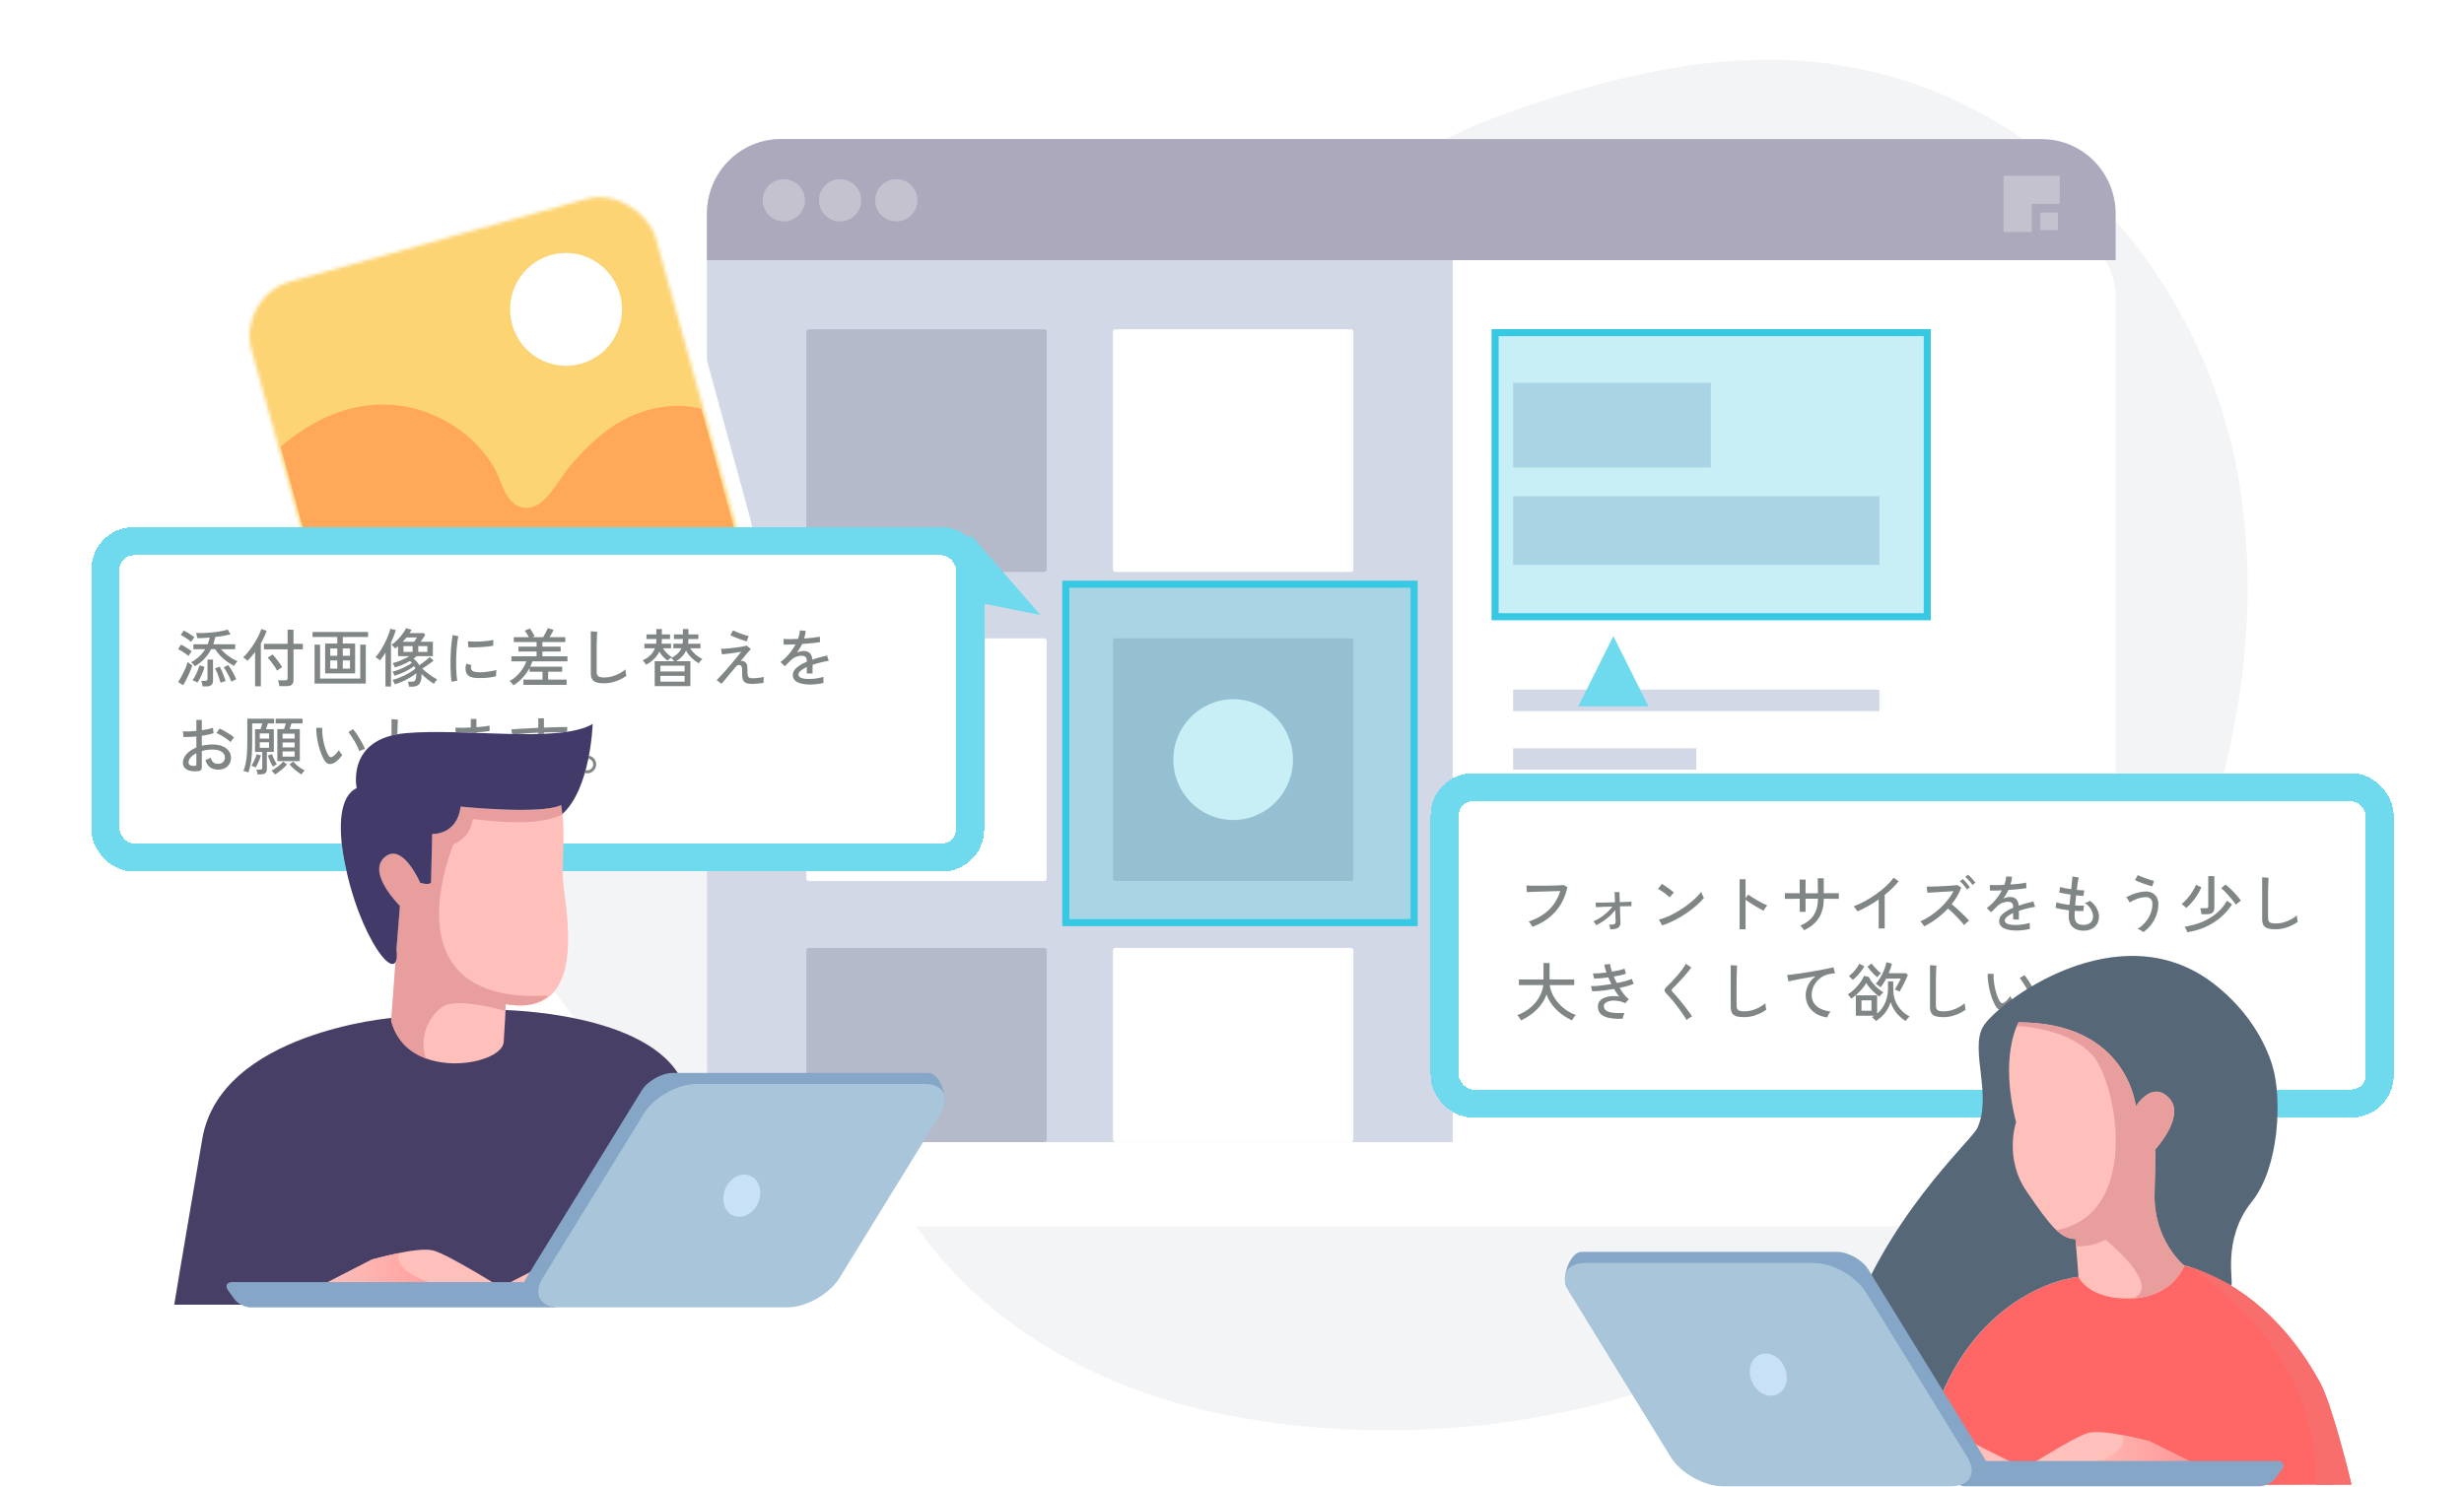 <svg width="701" height="423" viewBox="0 0 701 423" fill="none" xmlns="http://www.w3.org/2000/svg">
<g clip-path="url(#clip0_5149_39218)">
<path d="M637.495 140.079C630.662 93.488 602.213 52.243 561.706 31.201C517.909 8.446 473.919 16.346 429.69 31.817C406.675 39.867 388.201 51.898 370.932 69.711C355.331 85.813 339.432 104.873 316.908 109.499C294.906 114.02 271.652 106.66 249.084 110.069C226.158 113.524 203.813 122.281 185.265 136.985C153.02 162.564 133.92 207.608 143.239 248.882C148.345 271.502 161.773 291.583 179.712 305.086C188.316 311.574 197.888 317.027 208.175 319.099C221.157 321.713 233.736 322.314 244.812 330.98C252.895 337.303 258.433 346.48 264.894 354.621C285.899 381.041 317.385 396.601 349.644 402.789C395.54 411.591 446.021 406.589 489.103 387.83C536.979 366.982 575.447 329.658 604.342 285.185C630.915 244.301 644.819 189.884 637.51 140.094L637.495 140.079Z" fill="#F3F4F6"/>
<g filter="url(#filter0_ddd_5149_39218)">
<path d="M580.842 39.564H222.172C210.544 39.564 201.117 49.083 201.117 60.824V303.722C201.117 315.464 210.544 324.982 222.172 324.982H580.842C592.471 324.982 601.898 315.464 601.898 303.722V60.824C601.898 49.083 592.471 39.564 580.842 39.564Z" fill="white"/>
</g>
<path d="M222.172 325H413.29C413.29 324.695 413.29 324.407 413.29 324.102V40.463C413.29 40.157 413.29 39.87 413.29 39.564H222.172C210.532 39.564 201.117 49.089 201.117 60.824V303.704C201.117 315.457 210.55 324.964 222.172 324.964V325Z" fill="#D2D8E6"/>
<path d="M201.117 74.033H601.898V60.842C601.898 49.089 592.465 39.582 580.842 39.582H222.172C210.532 39.582 201.117 49.107 201.117 60.842V74.033Z" fill="#ADA9BD"/>
<path opacity="0.5" d="M229 57C229 60.314 226.314 63 223 63C219.686 63 217 60.314 217 57C217 53.686 219.686 51 223 51C226.314 51 229 53.686 229 57Z" fill="#DEDDE5"/>
<path opacity="0.5" d="M245 57C245 60.314 242.314 63 239 63C235.686 63 233 60.314 233 57C233 53.686 235.686 51 239 51C242.314 51 245 53.686 245 57Z" fill="#DEDDE5"/>
<path opacity="0.5" d="M261 57C261 60.314 258.314 63 255 63C251.686 63 249 60.314 249 57C249 53.686 251.686 51 255 51C258.314 51 261 53.686 261 57Z" fill="#DEDDE5"/>
<path opacity="0.5" d="M586 50V58H578V66H570V50H586ZM580.474 65.467H585.467V60.474H580.474V65.467Z" fill="#DEDDE5"/>
<path d="M297.085 93.693H230.093C229.709 93.693 229.398 94.007 229.398 94.394V162.038C229.398 162.425 229.709 162.739 230.093 162.739H297.085C297.468 162.739 297.779 162.425 297.779 162.038V94.394C297.779 94.007 297.468 93.693 297.085 93.693Z" fill="#B4BACA"/>
<path d="M384.331 93.693H317.339C316.955 93.693 316.645 94.007 316.645 94.394V162.038C316.645 162.425 316.955 162.739 317.339 162.739H384.331C384.715 162.739 385.025 162.425 385.025 162.038V94.394C385.025 94.007 384.715 93.693 384.331 93.693Z" fill="white"/>
<path d="M297.085 269.721H230.093C229.709 269.721 229.398 270.035 229.398 270.422V324.281C229.398 324.669 229.709 324.982 230.093 324.982H297.085C297.468 324.982 297.779 324.669 297.779 324.281V270.422C297.779 270.035 297.468 269.721 297.085 269.721Z" fill="#B4BACA"/>
<path d="M384.331 269.721H317.339C316.955 269.721 316.645 270.035 316.645 270.422V324.281C316.645 324.669 316.955 324.982 317.339 324.982H384.331C384.715 324.982 385.025 324.669 385.025 324.281V270.422C385.025 270.035 384.715 269.721 384.331 269.721Z" fill="white"/>
<path d="M385.039 249.971V182.327C385.039 181.94 384.728 181.626 384.345 181.626H317.352C316.969 181.626 316.658 181.94 316.658 182.327V249.971C316.658 250.358 316.969 250.671 317.352 250.671H384.345C384.728 250.671 385.039 250.358 385.039 249.971Z" fill="#B4BACA"/>
<path d="M297.777 249.989V182.345C297.777 181.958 297.467 181.644 297.083 181.644H230.091C229.707 181.644 229.397 181.958 229.397 182.345V249.989C229.397 250.376 229.707 250.689 230.091 250.689H297.083C297.467 250.689 297.777 250.376 297.777 249.989Z" fill="white"/>
<path d="M458.281 241.614H430.48V247.724H458.281V241.614Z" fill="#D2D8E6"/>
<path d="M516.731 262.55H430.48V268.661H516.731V262.55Z" fill="#D2D8E6"/>
<path d="M482.594 285.841H430.48V291.951H482.594V285.841Z" fill="#D2D8E6"/>
<path d="M482.594 212.914H430.48V219.024H482.594V212.914Z" fill="#D2D8E6"/>
<path d="M534.689 196.237H430.48V202.347H534.689V196.237Z" fill="#D2D8E6"/>
<path d="M534.689 141.191H430.48V160.726H534.689V141.191Z" fill="#D2D8E6"/>
<path d="M486.723 108.951H430.48V133.032H486.723V108.951Z" fill="#D2D8E6"/>
<path d="M367.847 216.149C367.847 225.638 360.229 233.329 350.832 233.329C341.434 233.329 333.816 225.638 333.816 216.149C333.816 206.66 341.434 198.969 350.832 198.969C360.229 198.969 367.847 206.66 367.847 216.149Z" fill="white"/>
<rect x="303.227" y="166.248" width="99.075" height="96.268" stroke="#2BC8E4" stroke-width="2"/>
<rect x="302.227" y="165.248" width="101.075" height="98.268" fill="#51CBE0" fill-opacity="0.32"/>
<rect x="425.355" y="94.653" width="122.94" height="80.826" stroke="#2BC8E4" stroke-width="2"/>
<rect x="424.355" y="93.653" width="124.94" height="82.826" fill="#51CBE0" fill-opacity="0.32"/>
<g filter="url(#filter1_ddd_5149_39218)">
<g style="mix-blend-mode:soft-light">
<path d="M201.996 152.357C200.162 153.424 198.206 154.253 196.143 154.818L118.413 176.414C105.163 180.094 91.412 172.211 87.758 158.847L66.281 80.384C63.255 69.345 68.002 57.638 77.818 51.922C79.651 50.855 81.607 50.026 83.67 49.461L161.4 27.865C167.816 26.08 174.537 26.927 180.332 30.248C186.128 33.57 190.287 38.968 192.055 45.432L213.533 123.895C216.558 134.934 211.812 146.641 201.996 152.357Z" fill="white"/>
</g>
<mask id="mask0_5149_39218" style="mask-type:alpha" maskUnits="userSpaceOnUse" x="71" y="32" width="140" height="140">
<rect x="67.297" y="60.363" width="119.35" height="119.35" rx="16" transform="rotate(-15.584 67.297 60.363)" fill="#D9D9D9"/>
</mask>
<g mask="url(#mask0_5149_39218)">
<path d="M182.124 23.382L61.727 56.838C61.041 57.029 60.638 57.745 60.828 58.437L94.1 179.968C94.29 180.661 95 181.068 95.686 180.877L216.083 147.421C216.769 147.23 217.172 146.514 216.982 145.822L183.71 24.291C183.52 23.598 182.81 23.192 182.124 23.382Z" fill="#FDD474"/>
</g>
<path d="M199.543 92.33C191.387 90.159 182.014 92.366 175.089 96.803C169.877 100.138 165.493 104.608 161.558 109.371C158.541 113.015 155.295 120.328 149.895 120.536C148.212 120.602 146.568 119.777 145.4 118.54C142.971 115.955 142.21 111.619 140.311 108.561C138.298 105.329 135.757 102.42 132.858 99.973C126.915 94.956 119.431 91.809 111.704 91.215C99.529 90.291 88.826 95.489 79.851 103.082L94.78 157.617C97.459 167.427 107.523 173.19 117.235 170.486L196.003 148.602C205.715 145.898 211.423 135.758 208.745 125.949L199.537 92.319L199.543 92.33Z" fill="#FFA85A"/>
<path d="M176.372 59.778C178.72 68.33 173.739 77.173 165.272 79.516C156.8 81.877 148.032 76.842 145.702 68.295C143.354 59.743 148.335 50.901 156.802 48.557C165.273 46.196 174.041 51.232 176.372 59.778Z" fill="white"/>
</g>
<g filter="url(#filter2_ddd_5149_39218)">
<rect x="26" y="126" width="254" height="98" rx="12" fill="white" shape-rendering="crispEdges"/>
<rect x="30" y="130" width="246" height="90" rx="8" stroke="#6FD9ED" stroke-width="8" shape-rendering="crispEdges"/>
<path d="M55.472 165.572C55.352 165.416 55.178 165.218 54.95 164.978C54.734 164.738 54.542 164.558 54.374 164.438C55.286 163.946 56.066 163.388 56.714 162.764C57.374 162.14 57.926 161.462 58.37 160.73H55.022V159.326H59.072C59.324 158.702 59.522 158.066 59.666 157.418C59.078 157.466 58.484 157.508 57.884 157.544C57.296 157.568 56.72 157.586 56.156 157.598C56.132 157.418 56.078 157.166 55.994 156.842C55.91 156.506 55.838 156.26 55.778 156.104C56.462 156.14 57.212 156.146 58.028 156.122C58.844 156.086 59.666 156.026 60.494 155.942C61.322 155.858 62.102 155.75 62.834 155.618C63.578 155.486 64.226 155.33 64.778 155.15L65.588 156.5C64.988 156.656 64.316 156.8 63.572 156.932C62.828 157.052 62.048 157.16 61.232 157.256C61.16 157.628 61.076 157.988 60.98 158.336C60.884 158.672 60.782 159.002 60.674 159.326H66.902V160.73H62.87C63.254 161.174 63.704 161.618 64.22 162.062C64.736 162.494 65.282 162.89 65.858 163.25C66.434 163.61 67.004 163.91 67.568 164.15C67.484 164.222 67.376 164.342 67.244 164.51C67.124 164.666 67.004 164.834 66.884 165.014C66.764 165.182 66.668 165.332 66.596 165.464C65.888 165.116 65.192 164.696 64.508 164.204C63.836 163.712 63.218 163.172 62.654 162.584C62.09 161.996 61.61 161.378 61.214 160.73H60.062C59.546 161.75 58.904 162.662 58.136 163.466C57.38 164.258 56.492 164.96 55.472 165.572ZM57.632 171.314C57.608 171.098 57.56 170.822 57.488 170.486C57.416 170.162 57.344 169.91 57.272 169.73H58.352C58.592 169.73 58.766 169.688 58.874 169.604C58.982 169.52 59.036 169.364 59.036 169.136V163.682H60.602V169.676C60.602 170.24 60.446 170.654 60.134 170.918C59.822 171.182 59.342 171.314 58.694 171.314H57.632ZM52.106 170.99L50.684 170.072C50.924 169.724 51.176 169.31 51.44 168.83C51.716 168.338 51.98 167.828 52.232 167.3C52.496 166.76 52.73 166.238 52.934 165.734C53.138 165.218 53.294 164.762 53.402 164.366C53.498 164.45 53.63 164.558 53.798 164.69C53.966 164.822 54.134 164.948 54.302 165.068C54.47 165.188 54.608 165.278 54.716 165.338C54.608 165.71 54.452 166.148 54.248 166.652C54.044 167.144 53.816 167.66 53.564 168.2C53.312 168.728 53.06 169.238 52.808 169.73C52.556 170.222 52.322 170.642 52.106 170.99ZM56.174 170.234C56.09 170.174 55.958 170.096 55.778 170C55.598 169.916 55.412 169.832 55.22 169.748C55.04 169.664 54.89 169.604 54.77 169.568C55.046 169.172 55.31 168.734 55.562 168.254C55.826 167.762 56.06 167.264 56.264 166.76C56.48 166.244 56.654 165.764 56.786 165.32L58.19 165.752C57.998 166.496 57.716 167.276 57.344 168.092C56.984 168.908 56.594 169.622 56.174 170.234ZM65.858 169.982C65.582 169.31 65.252 168.608 64.868 167.876C64.484 167.132 64.082 166.472 63.662 165.896L64.904 165.23C65.408 165.89 65.846 166.562 66.218 167.246C66.602 167.93 66.932 168.608 67.208 169.28C67.04 169.328 66.812 169.43 66.524 169.586C66.248 169.73 66.026 169.862 65.858 169.982ZM62.78 170.288C62.648 169.88 62.498 169.43 62.33 168.938C62.162 168.446 61.982 167.96 61.79 167.48C61.598 166.988 61.4 166.55 61.196 166.166L62.51 165.698C62.882 166.394 63.206 167.102 63.482 167.822C63.77 168.53 64.01 169.184 64.202 169.784C64.034 169.808 63.794 169.88 63.482 170C63.182 170.12 62.948 170.216 62.78 170.288ZM53.618 162.656C53.402 162.452 53.114 162.224 52.754 161.972C52.406 161.72 52.046 161.48 51.674 161.252C51.302 161.012 50.966 160.832 50.666 160.712L51.494 159.416C51.806 159.56 52.148 159.746 52.52 159.974C52.892 160.19 53.258 160.418 53.618 160.658C53.978 160.886 54.284 161.114 54.536 161.342C54.476 161.414 54.38 161.54 54.248 161.72C54.116 161.9 53.99 162.08 53.87 162.26C53.75 162.44 53.666 162.572 53.618 162.656ZM54.356 158.642C54.14 158.438 53.858 158.21 53.51 157.958C53.162 157.706 52.802 157.466 52.43 157.238C52.058 156.998 51.722 156.812 51.422 156.68L52.286 155.42C52.574 155.552 52.91 155.732 53.294 155.96C53.678 156.188 54.05 156.428 54.41 156.68C54.782 156.932 55.082 157.16 55.31 157.364C55.25 157.436 55.148 157.562 55.004 157.742C54.872 157.91 54.74 158.078 54.608 158.246C54.488 158.414 54.404 158.546 54.356 158.642ZM79.484 171.242C79.472 171.014 79.424 170.726 79.34 170.378C79.256 170.03 79.172 169.766 79.088 169.586H81.122C81.374 169.586 81.554 169.544 81.662 169.46C81.77 169.364 81.824 169.196 81.824 168.956V160.766H75.092V159.2H81.824V155.168H83.498V159.2H86.162V160.766H83.498V169.55C83.498 170.138 83.336 170.564 83.012 170.828C82.7 171.104 82.208 171.242 81.536 171.242H79.484ZM72.572 171.296V161.522C72.212 162.002 71.846 162.458 71.474 162.89C71.102 163.322 70.742 163.706 70.394 164.042C70.286 163.91 70.1 163.736 69.836 163.52C69.572 163.292 69.356 163.13 69.188 163.034C69.56 162.71 69.956 162.296 70.376 161.792C70.796 161.288 71.216 160.736 71.636 160.136C72.056 159.524 72.446 158.906 72.806 158.282C73.178 157.646 73.496 157.046 73.76 156.482C74.024 155.906 74.216 155.402 74.336 154.97L75.866 155.51C75.674 156.062 75.434 156.638 75.146 157.238C74.87 157.838 74.558 158.438 74.21 159.038V171.296H72.572ZM78.836 166.832C78.668 166.496 78.422 166.094 78.098 165.626C77.786 165.158 77.456 164.702 77.108 164.258C76.76 163.802 76.448 163.436 76.172 163.16L77.54 162.224C77.828 162.512 78.14 162.872 78.476 163.304C78.824 163.724 79.16 164.162 79.484 164.618C79.808 165.062 80.072 165.476 80.276 165.86C80.168 165.908 80.012 165.998 79.808 166.13C79.616 166.25 79.424 166.382 79.232 166.526C79.052 166.658 78.92 166.76 78.836 166.832ZM92.498 167.606V159.128H95.954V157.256H88.916V155.834H104.72V157.256H97.52V159.128H101.03V167.606H92.498ZM89.492 170.504V159.434H91.058V169.082H102.488V159.434H104.072V170.504H89.492ZM97.52 166.256H99.572V163.916H97.52V166.256ZM93.956 166.256H95.954V163.916H93.956V166.256ZM97.52 162.602H99.572V160.514H97.52V162.602ZM93.956 162.602H95.954V160.514H93.956V162.602ZM116.366 171.386C116.342 171.194 116.294 170.948 116.222 170.648C116.162 170.36 116.102 170.138 116.042 169.982H117.158C117.614 169.982 117.938 169.838 118.13 169.55C118.334 169.25 118.436 168.698 118.436 167.894V167.588C117.908 168.02 117.29 168.44 116.582 168.848C115.886 169.256 115.166 169.622 114.422 169.946C113.678 170.27 112.976 170.534 112.316 170.738C112.292 170.63 112.238 170.492 112.154 170.324C112.082 170.156 111.998 169.994 111.902 169.838C111.818 169.67 111.746 169.55 111.686 169.478C112.214 169.346 112.772 169.166 113.36 168.938C113.948 168.71 114.536 168.452 115.124 168.164C115.724 167.864 116.282 167.552 116.798 167.228C117.326 166.904 117.776 166.58 118.148 166.256L118.328 166.814C118.22 166.346 118.058 165.914 117.842 165.518C117.362 165.89 116.804 166.256 116.168 166.616C115.544 166.964 114.89 167.282 114.206 167.57C113.534 167.858 112.88 168.092 112.244 168.272C112.196 168.14 112.112 167.948 111.992 167.696C111.884 167.432 111.782 167.24 111.686 167.12C112.274 166.976 112.916 166.766 113.612 166.49C114.308 166.214 114.974 165.908 115.61 165.572C116.258 165.236 116.78 164.912 117.176 164.6C117.092 164.504 117.002 164.414 116.906 164.33C116.81 164.246 116.714 164.168 116.618 164.096C115.994 164.468 115.322 164.804 114.602 165.104C113.894 165.404 113.144 165.674 112.352 165.914C112.304 165.746 112.208 165.536 112.064 165.284C111.932 165.02 111.818 164.828 111.722 164.708C112.502 164.504 113.318 164.222 114.17 163.862C115.034 163.502 115.796 163.118 116.456 162.71H113.234V159.884C112.97 160.112 112.7 160.328 112.424 160.532C112.316 160.376 112.154 160.19 111.938 159.974C111.734 159.746 111.548 159.578 111.38 159.47C111.92 159.122 112.46 158.678 113 158.138C113.552 157.586 114.05 157.01 114.494 156.41C114.938 155.81 115.286 155.258 115.538 154.754L117.086 155.204C117.002 155.36 116.912 155.516 116.816 155.672C116.732 155.816 116.642 155.972 116.546 156.14H120.506L120.992 156.59C120.848 156.854 120.644 157.184 120.38 157.58C120.116 157.964 119.876 158.312 119.66 158.624H123.152V162.71H118.508C118.364 162.83 118.22 162.95 118.076 163.07C117.944 163.19 117.8 163.304 117.644 163.412C118.376 163.976 118.916 164.6 119.264 165.284C119.576 165.08 119.918 164.846 120.29 164.582C120.662 164.318 121.022 164.042 121.37 163.754C121.718 163.466 122.012 163.202 122.252 162.962L123.35 163.97C123.086 164.198 122.762 164.45 122.378 164.726C122.006 164.99 121.622 165.26 121.226 165.536C120.83 165.8 120.458 166.04 120.11 166.256C120.482 166.592 120.92 166.958 121.424 167.354C121.94 167.75 122.456 168.128 122.972 168.488C123.5 168.836 123.968 169.124 124.376 169.352C124.28 169.436 124.166 169.556 124.034 169.712C123.914 169.868 123.8 170.024 123.692 170.18C123.584 170.348 123.5 170.48 123.44 170.576C122.924 170.252 122.336 169.838 121.676 169.334C121.028 168.818 120.44 168.302 119.912 167.786C119.912 167.822 119.912 167.864 119.912 167.912C119.924 167.948 119.93 167.99 119.93 168.038C119.93 168.902 119.822 169.574 119.606 170.054C119.402 170.546 119.102 170.888 118.706 171.08C118.322 171.284 117.866 171.386 117.338 171.386H116.366ZM109.67 171.35V161.72C109.406 162.14 109.142 162.536 108.878 162.908C108.626 163.28 108.374 163.61 108.122 163.898C107.942 163.742 107.732 163.58 107.492 163.412C107.252 163.244 107.03 163.106 106.826 162.998C107.27 162.542 107.714 161.966 108.158 161.27C108.614 160.562 109.04 159.818 109.436 159.038C109.832 158.258 110.168 157.508 110.444 156.788C110.732 156.056 110.93 155.432 111.038 154.916L112.604 155.294C112.448 155.846 112.25 156.428 112.01 157.04C111.77 157.64 111.512 158.24 111.236 158.84V171.35H109.67ZM114.782 161.486H117.392V159.848H114.782V161.486ZM118.994 161.486H121.586V159.848H118.994V161.486ZM114.548 158.624H117.806C117.938 158.432 118.082 158.216 118.238 157.976C118.406 157.736 118.538 157.538 118.634 157.382H115.646C115.478 157.586 115.304 157.796 115.124 158.012C114.944 158.216 114.752 158.42 114.548 158.624ZM128.48 169.982C128.396 169.514 128.33 168.938 128.282 168.254C128.234 167.558 128.198 166.802 128.174 165.986C128.162 165.158 128.162 164.306 128.174 163.43C128.198 162.554 128.234 161.696 128.282 160.856C128.342 160.016 128.414 159.242 128.498 158.534C128.582 157.814 128.684 157.202 128.804 156.698L130.424 157.04C130.304 157.472 130.196 158.03 130.1 158.714C130.016 159.386 129.944 160.13 129.884 160.946C129.836 161.75 129.8 162.584 129.776 163.448C129.764 164.3 129.764 165.128 129.776 165.932C129.8 166.724 129.836 167.444 129.884 168.092C129.944 168.74 130.016 169.268 130.1 169.676L128.48 169.982ZM135.554 168.92C134.738 168.872 134.078 168.716 133.574 168.452C133.07 168.176 132.746 167.768 132.602 167.228C132.362 166.604 132.38 165.812 132.656 164.852L134.114 165.248C134.03 165.512 133.988 165.758 133.988 165.986C134 166.202 134.048 166.394 134.132 166.562C134.324 166.97 134.9 167.21 135.86 167.282C136.4 167.318 137 167.312 137.66 167.264C138.32 167.204 138.968 167.12 139.604 167.012C140.24 166.904 140.786 166.778 141.242 166.634C141.218 166.754 141.194 166.934 141.17 167.174C141.158 167.402 141.146 167.636 141.134 167.876C141.134 168.104 141.134 168.284 141.134 168.416C140.534 168.572 139.898 168.692 139.226 168.776C138.566 168.86 137.918 168.914 137.282 168.938C136.658 168.95 136.082 168.944 135.554 168.92ZM133.214 160.172L133.124 158.48C133.568 158.528 134.108 158.558 134.744 158.57C135.38 158.582 136.046 158.57 136.742 158.534C137.438 158.498 138.104 158.444 138.74 158.372C139.376 158.288 139.916 158.192 140.36 158.084L140.306 159.758C139.838 159.842 139.292 159.92 138.668 159.992C138.044 160.052 137.396 160.1 136.724 160.136C136.052 160.172 135.41 160.196 134.798 160.208C134.186 160.208 133.658 160.196 133.214 160.172ZM146.03 171.008C145.982 170.912 145.892 170.78 145.76 170.612C145.628 170.444 145.484 170.276 145.328 170.108C145.184 169.952 145.058 169.832 144.95 169.748C145.658 169.424 146.324 168.968 146.948 168.38C147.572 167.792 148.124 167.138 148.604 166.418C149.096 165.686 149.474 164.942 149.738 164.186H145.508V162.746H152.654V161.378H147.506V159.992H152.654V158.696H146.174V157.31H150.44C150.308 157.01 150.128 156.686 149.9 156.338C149.684 155.99 149.474 155.702 149.27 155.474L150.728 154.826C150.956 155.09 151.202 155.444 151.466 155.888C151.742 156.32 151.958 156.698 152.114 157.022L151.43 157.31H154.508C154.688 157.022 154.868 156.71 155.048 156.374C155.228 156.038 155.39 155.72 155.534 155.42C155.69 155.12 155.798 154.886 155.858 154.718L157.496 155.24C157.364 155.516 157.19 155.846 156.974 156.23C156.758 156.614 156.548 156.974 156.344 157.31H160.826V158.696H154.31V159.992H159.512V161.378H154.31V162.746H161.438V164.186H151.484C151.4 164.426 151.304 164.672 151.196 164.924C151.1 165.176 150.986 165.434 150.854 165.698H159.944V167.138H155.948V169.388H161.204V170.882H148.91V169.388H154.346V167.138H150.656V166.076C150.128 167.06 149.462 167.996 148.658 168.884C147.866 169.772 146.99 170.48 146.03 171.008ZM171.86 170.432C170.972 170.432 170.246 170.342 169.682 170.162C169.13 169.994 168.722 169.694 168.458 169.262C168.206 168.83 168.08 168.242 168.08 167.498V155.636L169.898 155.762C169.886 155.954 169.868 156.29 169.844 156.77C169.82 157.25 169.802 157.778 169.79 158.354C169.778 158.798 169.766 159.29 169.754 159.83C169.754 160.358 169.754 160.922 169.754 161.522V167.21C169.754 167.798 169.916 168.206 170.24 168.434C170.576 168.662 171.146 168.776 171.95 168.776C172.706 168.776 173.45 168.674 174.182 168.47C174.914 168.254 175.604 167.972 176.252 167.624C176.9 167.276 177.464 166.892 177.944 166.472C177.956 166.628 177.974 166.832 177.998 167.084C178.034 167.336 178.07 167.582 178.106 167.822C178.154 168.05 178.19 168.212 178.214 168.308C177.35 168.932 176.36 169.442 175.244 169.838C174.128 170.234 173 170.432 171.86 170.432ZM186.26 171.242V164.15H191.804C191.684 163.994 191.54 163.826 191.372 163.646C191.204 163.454 191.054 163.316 190.922 163.232C192.386 162.536 193.364 161.612 193.856 160.46H191.552V159.182H194.198C194.222 158.978 194.24 158.774 194.252 158.57C194.276 158.366 194.288 158.15 194.288 157.922V157.832H191.732V156.518H194.288V154.988H195.854V156.518H198.68V157.832H195.854V157.922C195.854 158.15 195.842 158.366 195.818 158.57C195.806 158.774 195.788 158.978 195.764 159.182H199.274V160.46H196.34C196.736 161.096 197.252 161.696 197.888 162.26C198.536 162.812 199.184 163.226 199.832 163.502C199.748 163.574 199.634 163.688 199.49 163.844C199.346 164 199.208 164.162 199.076 164.33C198.956 164.498 198.866 164.636 198.806 164.744C198.122 164.36 197.456 163.862 196.808 163.25C196.16 162.626 195.62 161.936 195.188 161.18C194.9 161.78 194.522 162.326 194.054 162.818C193.586 163.298 193.016 163.742 192.344 164.15H196.412V171.242H186.26ZM183.812 165.158C183.752 165.05 183.662 164.912 183.542 164.744C183.422 164.576 183.296 164.414 183.164 164.258C183.032 164.102 182.918 163.988 182.822 163.916C183.734 163.496 184.472 163.004 185.036 162.44C185.612 161.864 186.038 161.204 186.314 160.46H183.326V159.182H186.638C186.674 158.978 186.698 158.774 186.71 158.57C186.722 158.354 186.728 158.132 186.728 157.904V157.832H183.92V156.518H186.728V154.988H188.294V156.518H190.616V157.832H188.294V157.904C188.294 158.12 188.288 158.336 188.276 158.552C188.264 158.768 188.246 158.978 188.222 159.182H190.922V160.46H188.582C188.894 160.94 189.272 161.408 189.716 161.864C190.172 162.32 190.64 162.692 191.12 162.98C191.024 163.04 190.892 163.142 190.724 163.286C190.556 163.418 190.394 163.55 190.238 163.682C190.082 163.814 189.968 163.916 189.896 163.988C189.488 163.688 189.074 163.316 188.654 162.872C188.246 162.416 187.886 161.936 187.574 161.432C186.878 162.908 185.624 164.15 183.812 165.158ZM187.88 169.964H194.774V168.326H187.88V169.964ZM187.88 167.066H194.774V165.428H187.88V167.066ZM213.926 170.612C213.23 170.612 212.672 170.522 212.252 170.342C211.832 170.162 211.532 169.838 211.352 169.37C211.184 168.902 211.112 168.248 211.136 167.408C211.16 166.7 211.136 166.196 211.064 165.896C210.992 165.596 210.848 165.398 210.632 165.302C210.176 165.098 209.756 165.23 209.372 165.698C208.796 166.382 208.232 167.048 207.68 167.696C207.14 168.344 206.66 168.92 206.24 169.424C205.82 169.928 205.496 170.312 205.268 170.576L203.882 169.532C204.17 169.268 204.542 168.884 204.998 168.38C205.466 167.876 205.976 167.312 206.528 166.688C207.08 166.064 207.632 165.422 208.184 164.762C208.736 164.102 209.246 163.484 209.714 162.908C210.182 162.332 210.566 161.846 210.866 161.45C210.47 161.522 210.008 161.6 209.48 161.684C208.964 161.768 208.436 161.846 207.896 161.918C207.356 161.978 206.864 162.032 206.42 162.08C205.976 162.128 205.634 162.164 205.394 162.188L205.124 160.622C205.4 160.622 205.772 160.61 206.24 160.586C206.72 160.55 207.242 160.502 207.806 160.442C208.37 160.382 208.94 160.316 209.516 160.244C210.104 160.16 210.65 160.076 211.154 159.992C211.67 159.896 212.102 159.8 212.45 159.704L213.638 160.712C213.506 160.82 213.29 161.048 212.99 161.396C212.69 161.732 212.342 162.14 211.946 162.62C211.55 163.088 211.136 163.58 210.704 164.096C210.848 164.036 211.034 164.03 211.262 164.078C211.502 164.126 211.694 164.198 211.838 164.294C212.126 164.45 212.336 164.696 212.468 165.032C212.612 165.356 212.672 165.92 212.648 166.724C212.624 167.42 212.66 167.93 212.756 168.254C212.852 168.578 213.014 168.782 213.242 168.866C213.482 168.95 213.788 168.992 214.16 168.992C214.448 168.992 214.784 168.98 215.168 168.956C215.564 168.92 215.954 168.872 216.338 168.812C216.734 168.752 217.07 168.692 217.346 168.632C217.286 168.824 217.244 169.1 217.22 169.46C217.208 169.82 217.214 170.108 217.238 170.324C216.698 170.408 216.116 170.474 215.492 170.522C214.868 170.582 214.346 170.612 213.926 170.612ZM212.45 158.498C212.198 158.438 211.856 158.336 211.424 158.192C210.992 158.048 210.53 157.886 210.038 157.706C209.558 157.526 209.114 157.352 208.706 157.184C208.298 157.004 207.992 156.854 207.788 156.734L208.544 155.348C208.712 155.456 208.982 155.588 209.354 155.744C209.726 155.9 210.14 156.062 210.596 156.23C211.052 156.398 211.496 156.554 211.928 156.698C212.36 156.83 212.708 156.926 212.972 156.986L212.45 158.498ZM230.414 170.792C229.49 170.792 228.662 170.696 227.93 170.504C227.198 170.324 226.616 170.036 226.184 169.64C225.764 169.244 225.554 168.722 225.554 168.074C225.554 167.534 225.728 167.042 226.076 166.598C226.424 166.142 226.898 165.722 227.498 165.338C228.11 164.954 228.788 164.606 229.532 164.294V164.096C229.532 163.556 229.418 163.178 229.19 162.962C228.974 162.746 228.692 162.626 228.344 162.602C227.732 162.566 227.12 162.662 226.508 162.89C225.896 163.118 225.338 163.496 224.834 164.024C224.618 164.252 224.36 164.516 224.06 164.816C223.76 165.116 223.49 165.368 223.25 165.572L222.044 164.366C222.896 163.766 223.694 163.022 224.438 162.134C225.194 161.246 225.824 160.316 226.328 159.344C225.596 159.38 224.924 159.404 224.312 159.416C223.712 159.428 223.262 159.428 222.962 159.416L222.89 157.814C223.274 157.85 223.838 157.868 224.582 157.868C225.338 157.868 226.154 157.844 227.03 157.796C227.186 157.376 227.306 156.962 227.39 156.554C227.486 156.146 227.54 155.756 227.552 155.384L229.208 155.492C229.172 156.224 229.028 156.956 228.776 157.688C229.7 157.628 230.564 157.55 231.368 157.454C232.184 157.358 232.802 157.256 233.222 157.148L233.33 158.696C232.994 158.768 232.55 158.84 231.998 158.912C231.458 158.972 230.858 159.032 230.198 159.092C229.55 159.14 228.884 159.188 228.2 159.236C228.02 159.644 227.798 160.064 227.534 160.496C227.27 160.916 227 161.318 226.724 161.702C227.012 161.546 227.33 161.432 227.678 161.36C228.038 161.276 228.374 161.234 228.686 161.234C229.394 161.234 229.958 161.432 230.378 161.828C230.798 162.224 231.05 162.848 231.134 163.7C231.842 163.448 232.556 163.226 233.276 163.034C234.008 162.83 234.68 162.656 235.292 162.512L235.778 164.042C234.95 164.162 234.146 164.324 233.366 164.528C232.586 164.72 231.854 164.936 231.17 165.176V167.642H229.532V165.788C228.824 166.124 228.248 166.478 227.804 166.85C227.372 167.21 227.156 167.564 227.156 167.912C227.156 168.368 227.426 168.698 227.966 168.902C228.518 169.106 229.298 169.208 230.306 169.208C230.69 169.208 231.116 169.184 231.584 169.136C232.052 169.076 232.52 169.004 232.988 168.92C233.468 168.824 233.9 168.722 234.284 168.614C234.26 168.722 234.248 168.884 234.248 169.1C234.248 169.304 234.254 169.514 234.266 169.73C234.278 169.946 234.29 170.12 234.302 170.252C234.302 170.288 234.302 170.312 234.302 170.324C233.702 170.48 233.054 170.594 232.358 170.666C231.662 170.75 231.014 170.792 230.414 170.792ZM56.39 195.414C55.562 195.522 54.818 195.498 54.158 195.342C53.51 195.198 52.994 194.934 52.61 194.55C52.226 194.154 52.034 193.65 52.034 193.038C52.034 192.186 52.376 191.37 53.06 190.59C53.756 189.81 54.692 189.18 55.868 188.7V185.568C55.208 185.628 54.56 185.67 53.924 185.694C53.3 185.718 52.718 185.718 52.178 185.694L52.07 184.074C52.55 184.122 53.12 184.14 53.78 184.128C54.452 184.104 55.148 184.056 55.868 183.984V180.834H57.416V183.804C58.052 183.708 58.64 183.6 59.18 183.48C59.732 183.36 60.194 183.228 60.566 183.084L60.764 184.614C59.828 184.938 58.712 185.19 57.416 185.37V188.196C58.364 187.968 59.378 187.848 60.458 187.836C61.55 187.836 62.486 187.998 63.266 188.322C64.046 188.646 64.646 189.09 65.066 189.654C65.498 190.206 65.714 190.836 65.714 191.544C65.714 192.648 65.366 193.506 64.67 194.118C63.986 194.718 63.092 195.012 61.988 195C60.164 194.976 58.976 194.064 58.424 192.264C58.616 192.204 58.874 192.108 59.198 191.976C59.534 191.832 59.78 191.7 59.936 191.58C60.104 192.168 60.35 192.612 60.674 192.912C60.998 193.2 61.436 193.344 61.988 193.344C62.588 193.356 63.068 193.194 63.428 192.858C63.8 192.522 63.986 192.078 63.986 191.526C63.986 190.854 63.668 190.314 63.032 189.906C62.408 189.486 61.55 189.276 60.458 189.276C59.906 189.276 59.372 189.318 58.856 189.402C58.352 189.474 57.872 189.576 57.416 189.708V194.334C57.416 194.682 57.338 194.934 57.182 195.09C57.026 195.258 56.762 195.366 56.39 195.414ZM65.606 187.17C65.318 186.882 64.934 186.57 64.454 186.234C63.986 185.898 63.494 185.58 62.978 185.28C62.462 184.98 61.994 184.752 61.574 184.596L62.474 183.318C62.87 183.486 63.326 183.714 63.842 184.002C64.358 184.29 64.862 184.596 65.354 184.92C65.858 185.244 66.266 185.55 66.578 185.838C66.494 185.922 66.38 186.06 66.236 186.252C66.104 186.432 65.972 186.612 65.84 186.792C65.72 186.972 65.642 187.098 65.606 187.17ZM55.328 193.956C55.52 193.944 55.658 193.92 55.742 193.884C55.826 193.836 55.868 193.734 55.868 193.578V190.32C55.172 190.668 54.626 191.076 54.23 191.544C53.834 192.012 53.636 192.486 53.636 192.966C53.636 193.314 53.792 193.572 54.104 193.74C54.428 193.896 54.836 193.968 55.328 193.956ZM73.274 196.332C73.262 196.152 73.22 195.918 73.148 195.63C73.088 195.354 73.028 195.144 72.968 195H73.994C74.21 195 74.366 194.964 74.462 194.892C74.558 194.808 74.606 194.664 74.606 194.46V189.96H72.554V183.498H74.102C74.198 183.258 74.288 182.988 74.372 182.688C74.468 182.388 74.552 182.106 74.624 181.842H71.744V187.062C71.744 188.466 71.708 189.696 71.636 190.752C71.564 191.796 71.444 192.726 71.276 193.542C71.12 194.358 70.91 195.114 70.646 195.81C70.478 195.726 70.25 195.636 69.962 195.54C69.674 195.444 69.44 195.384 69.26 195.36C69.548 194.64 69.77 193.884 69.926 193.092C70.082 192.288 70.19 191.4 70.25 190.428C70.322 189.444 70.358 188.322 70.358 187.062V180.51H77.99V181.842H76.226C76.142 182.106 76.052 182.388 75.956 182.688C75.86 182.988 75.764 183.258 75.668 183.498H77.9V189.96H75.92V194.91C75.92 195.858 75.374 196.332 74.282 196.332H73.274ZM78.908 192.588V183.462H80.816C80.9 183.222 80.984 182.958 81.068 182.67C81.164 182.382 81.248 182.106 81.32 181.842H78.422V180.51H86.072V181.842H82.922C82.838 182.094 82.748 182.37 82.652 182.67C82.568 182.958 82.478 183.222 82.382 183.462H85.298V192.588H78.908ZM78.224 196.368C78.128 196.224 77.978 196.032 77.774 195.792C77.57 195.564 77.39 195.39 77.234 195.27C77.594 195.102 77.984 194.874 78.404 194.586C78.836 194.286 79.244 193.968 79.628 193.632C80.024 193.296 80.336 192.984 80.564 192.696L81.662 193.506C81.362 193.866 81.014 194.226 80.618 194.586C80.234 194.946 79.832 195.276 79.412 195.576C79.004 195.888 78.608 196.152 78.224 196.368ZM85.748 196.35C85.184 196.038 84.59 195.618 83.966 195.09C83.342 194.574 82.814 194.046 82.382 193.506L83.426 192.696C83.678 193.008 83.984 193.326 84.344 193.65C84.716 193.974 85.106 194.274 85.514 194.55C85.922 194.814 86.312 195.036 86.684 195.216C86.564 195.336 86.402 195.516 86.198 195.756C85.994 196.008 85.844 196.206 85.748 196.35ZM80.402 191.292H83.822V189.816H80.402V191.292ZM80.402 188.682H83.822V187.278H80.402V188.682ZM80.402 186.144H83.822V184.758H80.402V186.144ZM72.698 194.388C72.578 194.316 72.386 194.22 72.122 194.1C71.87 193.968 71.678 193.884 71.546 193.848C71.726 193.584 71.912 193.26 72.104 192.876C72.308 192.492 72.488 192.102 72.644 191.706C72.812 191.298 72.932 190.938 73.004 190.626L74.228 190.95C74.132 191.322 74 191.724 73.832 192.156C73.664 192.576 73.478 192.984 73.274 193.38C73.082 193.776 72.89 194.112 72.698 194.388ZM77.648 194.154C77.492 193.914 77.318 193.602 77.126 193.218C76.946 192.822 76.772 192.426 76.604 192.03C76.436 191.622 76.298 191.274 76.19 190.986L77.378 190.572C77.462 190.848 77.582 191.172 77.738 191.544C77.906 191.904 78.08 192.258 78.26 192.606C78.452 192.954 78.62 193.236 78.764 193.452C78.608 193.536 78.416 193.65 78.188 193.794C77.972 193.938 77.792 194.058 77.648 194.154ZM73.904 188.79H76.55V187.224H73.904V188.79ZM73.904 186.162H76.55V184.686H73.904V186.162ZM95.162 193.02C94.646 193.32 94.142 193.446 93.65 193.398C93.158 193.338 92.708 192.99 92.3 192.354C91.952 191.778 91.634 191.118 91.346 190.374C91.058 189.618 90.806 188.82 90.59 187.98C90.386 187.128 90.23 186.288 90.122 185.46C90.014 184.62 89.966 183.834 89.978 183.102L91.67 183.12C91.646 183.732 91.67 184.392 91.742 185.1C91.814 185.808 91.928 186.516 92.084 187.224C92.252 187.932 92.444 188.604 92.66 189.24C92.888 189.876 93.14 190.428 93.416 190.896C93.62 191.232 93.83 191.418 94.046 191.454C94.262 191.49 94.478 191.43 94.694 191.274C94.994 191.07 95.306 190.794 95.63 190.446C95.966 190.086 96.23 189.75 96.422 189.438C96.506 189.654 96.644 189.9 96.836 190.176C97.04 190.452 97.22 190.668 97.376 190.824C97.112 191.232 96.77 191.646 96.35 192.066C95.942 192.474 95.546 192.792 95.162 193.02ZM102.254 189.78C102.146 189.456 101.972 189.042 101.732 188.538C101.492 188.034 101.216 187.512 100.904 186.972C100.592 186.432 100.274 185.928 99.95 185.46C99.638 184.98 99.356 184.602 99.104 184.326L100.436 183.48C100.712 183.792 101.018 184.194 101.354 184.686C101.702 185.178 102.044 185.706 102.38 186.27C102.716 186.822 103.01 187.35 103.262 187.854C103.526 188.358 103.718 188.784 103.838 189.132C103.562 189.18 103.274 189.27 102.974 189.402C102.674 189.522 102.434 189.648 102.254 189.78ZM115.16 195.432C114.272 195.432 113.546 195.342 112.982 195.162C112.43 194.994 112.022 194.694 111.758 194.262C111.506 193.83 111.38 193.242 111.38 192.498V180.636L113.198 180.762C113.186 180.954 113.168 181.29 113.144 181.77C113.12 182.25 113.102 182.778 113.09 183.354C113.078 183.798 113.066 184.29 113.054 184.83C113.054 185.358 113.054 185.922 113.054 186.522V192.21C113.054 192.798 113.216 193.206 113.54 193.434C113.876 193.662 114.446 193.776 115.25 193.776C116.006 193.776 116.75 193.674 117.482 193.47C118.214 193.254 118.904 192.972 119.552 192.624C120.2 192.276 120.764 191.892 121.244 191.472C121.256 191.628 121.274 191.832 121.298 192.084C121.334 192.336 121.37 192.582 121.406 192.822C121.454 193.05 121.49 193.212 121.514 193.308C120.65 193.932 119.66 194.442 118.544 194.838C117.428 195.234 116.3 195.432 115.16 195.432ZM132.098 195.756C131.162 195.72 130.448 195.462 129.956 194.982C129.464 194.502 129.224 193.926 129.236 193.254C129.248 192.81 129.392 192.408 129.668 192.048C129.956 191.676 130.358 191.382 130.874 191.166C131.402 190.95 132.02 190.854 132.728 190.878C132.968 190.89 133.202 190.908 133.43 190.932C133.67 190.944 133.904 190.968 134.132 191.004L134.06 188.43C133.808 188.442 133.556 188.454 133.304 188.466C133.052 188.466 132.8 188.466 132.548 188.466C131.936 188.466 131.45 188.418 131.09 188.322C130.73 188.214 130.436 188.04 130.208 187.8C129.98 187.56 129.758 187.23 129.542 186.81L130.856 186.162C131.036 186.486 131.24 186.696 131.468 186.792C131.696 186.888 132.068 186.936 132.584 186.936C132.812 186.936 133.046 186.936 133.286 186.936C133.526 186.924 133.772 186.912 134.024 186.9C134.012 186.504 134 186.108 133.988 185.712C133.988 185.304 133.982 184.902 133.97 184.506C133.094 184.554 132.266 184.59 131.486 184.614C130.706 184.638 130.094 184.644 129.65 184.632L129.578 183.048C129.986 183.084 130.586 183.102 131.378 183.102C132.182 183.09 133.04 183.06 133.952 183.012C133.94 182.592 133.934 182.178 133.934 181.77C133.934 181.35 133.934 180.954 133.934 180.582H135.536C135.536 180.942 135.536 181.32 135.536 181.716C135.536 182.1 135.542 182.502 135.554 182.922C136.358 182.862 137.096 182.796 137.768 182.724C138.44 182.64 138.944 182.556 139.28 182.472L139.298 184.002C138.962 184.074 138.458 184.146 137.786 184.218C137.114 184.278 136.376 184.338 135.572 184.398C135.596 185.202 135.614 185.994 135.626 186.774C136.334 186.714 136.994 186.636 137.606 186.54C138.23 186.432 138.734 186.318 139.118 186.198V187.836C138.674 187.932 138.152 188.022 137.552 188.106C136.964 188.19 136.334 188.262 135.662 188.322C135.674 188.898 135.686 189.444 135.698 189.96C135.722 190.464 135.74 190.926 135.752 191.346C136.604 191.574 137.42 191.88 138.2 192.264C138.992 192.636 139.724 193.05 140.396 193.506C140.288 193.59 140.156 193.728 140 193.92C139.856 194.1 139.718 194.292 139.586 194.496C139.466 194.688 139.382 194.838 139.334 194.946C138.29 194.082 137.108 193.41 135.788 192.93V193.146C135.8 193.914 135.512 194.55 134.924 195.054C134.336 195.57 133.394 195.804 132.098 195.756ZM132.152 194.262C132.884 194.286 133.406 194.184 133.718 193.956C134.03 193.716 134.186 193.422 134.186 193.074C134.186 193.002 134.186 192.918 134.186 192.822C134.186 192.714 134.18 192.594 134.168 192.462C133.892 192.402 133.616 192.36 133.34 192.336C133.064 192.3 132.794 192.282 132.53 192.282C131.954 192.282 131.516 192.378 131.216 192.57C130.928 192.762 130.784 192.996 130.784 193.272C130.784 193.536 130.898 193.764 131.126 193.956C131.354 194.136 131.696 194.238 132.152 194.262ZM150.584 196.044C150.476 195.864 150.332 195.642 150.152 195.378C149.972 195.126 149.762 194.904 149.522 194.712C150.854 194.328 151.874 193.836 152.582 193.236C153.29 192.636 153.746 191.922 153.95 191.094C153.494 191.454 152.996 191.634 152.456 191.634C151.64 191.634 150.98 191.394 150.476 190.914C149.984 190.422 149.726 189.792 149.702 189.024C149.69 188.484 149.804 188.004 150.044 187.584C150.284 187.152 150.62 186.816 151.052 186.576C151.484 186.324 151.976 186.198 152.528 186.198C152.66 186.198 152.786 186.204 152.906 186.216C153.038 186.228 153.164 186.252 153.284 186.288C153.248 186.012 153.212 185.724 153.176 185.424C153.152 185.112 153.14 184.794 153.14 184.47C152.156 184.506 151.196 184.56 150.26 184.632C149.336 184.692 148.484 184.77 147.704 184.866C146.924 184.95 146.27 185.046 145.742 185.154L145.472 183.552C145.952 183.504 146.588 183.456 147.38 183.408C148.184 183.36 149.084 183.312 150.08 183.264C151.076 183.204 152.096 183.15 153.14 183.102V180.384H154.742V183.048C155.654 183 156.53 182.964 157.37 182.94C158.222 182.916 158.996 182.898 159.692 182.886C160.388 182.862 160.958 182.856 161.402 182.868L161.312 184.506C160.58 184.434 159.626 184.392 158.45 184.38C157.286 184.356 156.05 184.368 154.742 184.416C154.742 184.884 154.754 185.37 154.778 185.874C154.814 186.366 154.85 186.84 154.886 187.296C155.402 187.944 155.66 188.796 155.66 189.852C155.66 191.328 155.21 192.6 154.31 193.668C153.422 194.724 152.18 195.516 150.584 196.044ZM152.474 190.212C152.834 190.2 153.122 190.086 153.338 189.87C153.566 189.642 153.68 189.354 153.68 189.006C153.68 188.874 153.674 188.736 153.662 188.592C153.65 188.448 153.632 188.298 153.608 188.142C153.32 187.818 152.966 187.656 152.546 187.656C152.174 187.656 151.856 187.776 151.592 188.016C151.34 188.256 151.22 188.568 151.232 188.952C151.232 189.324 151.346 189.63 151.574 189.87C151.802 190.11 152.102 190.224 152.474 190.212ZM167.09 196.044C166.634 196.044 166.208 195.93 165.812 195.702C165.428 195.474 165.122 195.168 164.894 194.784C164.666 194.4 164.552 193.974 164.552 193.506C164.552 193.038 164.666 192.612 164.894 192.228C165.122 191.844 165.428 191.544 165.812 191.328C166.196 191.1 166.622 190.986 167.09 190.986C167.558 190.986 167.984 191.1 168.368 191.328C168.752 191.556 169.052 191.862 169.268 192.246C169.496 192.618 169.61 193.038 169.61 193.506C169.61 193.974 169.496 194.4 169.268 194.784C169.04 195.168 168.734 195.474 168.35 195.702C167.978 195.93 167.558 196.044 167.09 196.044ZM167.09 195.198C167.546 195.198 167.936 195.03 168.26 194.694C168.596 194.358 168.764 193.968 168.764 193.524C168.764 193.068 168.602 192.672 168.278 192.336C167.954 192 167.558 191.832 167.09 191.832C166.622 191.832 166.226 192 165.902 192.336C165.578 192.66 165.416 193.056 165.416 193.524C165.416 193.98 165.578 194.376 165.902 194.712C166.226 195.036 166.622 195.198 167.09 195.198Z" fill="#808586"/>
</g>
<g filter="url(#filter3_ddd_5149_39218)">
<rect x="407" y="196" width="274" height="98" rx="12" fill="white" shape-rendering="crispEdges"/>
<rect x="411" y="200" width="266" height="90" rx="8" stroke="#6FD9ED" stroke-width="8" shape-rendering="crispEdges"/>
<path d="M435.95 239.73C435.902 239.622 435.818 239.472 435.698 239.28C435.578 239.076 435.446 238.878 435.302 238.686C435.158 238.482 435.026 238.332 434.906 238.236C437.21 237.456 439.112 236.358 440.612 234.942C442.124 233.514 443.21 231.714 443.87 229.542C443.342 229.554 442.718 229.572 441.998 229.596C441.278 229.62 440.528 229.644 439.748 229.668C438.98 229.68 438.236 229.698 437.516 229.722C436.796 229.746 436.16 229.77 435.608 229.794C435.056 229.806 434.648 229.818 434.384 229.83L434.258 227.976C434.57 228 435.002 228.018 435.554 228.03C436.106 228.03 436.73 228.03 437.426 228.03C438.134 228.03 438.854 228.03 439.586 228.03C440.33 228.018 441.044 228.006 441.728 227.994C442.424 227.97 443.042 227.946 443.582 227.922C444.122 227.886 444.53 227.856 444.806 227.832L445.922 228.444C445.322 231.228 444.158 233.574 442.43 235.482C440.702 237.39 438.542 238.806 435.95 239.73ZM458.126 240.432C458.102 240.24 458.06 240.018 458 239.766C457.94 239.514 457.862 239.298 457.766 239.118C458.534 239.13 459.038 239.076 459.278 238.956C459.53 238.824 459.65 238.578 459.638 238.218C459.638 238.074 459.626 237.69 459.602 237.066C459.578 236.442 459.554 235.728 459.53 234.924C458.87 235.836 458.048 236.67 457.064 237.426C456.092 238.182 455.108 238.794 454.112 239.262C454.028 239.082 453.908 238.884 453.752 238.668C453.608 238.452 453.458 238.284 453.302 238.164C453.926 237.912 454.574 237.57 455.246 237.138C455.93 236.694 456.578 236.196 457.19 235.644C457.802 235.092 458.318 234.534 458.738 233.97C457.982 233.982 457.262 234 456.578 234.024C455.894 234.048 455.318 234.072 454.85 234.096C454.394 234.108 454.118 234.12 454.022 234.132L453.95 232.818C454.214 232.83 454.628 232.836 455.192 232.836C455.768 232.824 456.428 232.812 457.172 232.8C457.928 232.788 458.69 232.77 459.458 232.746L459.35 229.83H460.718L460.826 232.71C461.546 232.686 462.2 232.662 462.788 232.638C463.388 232.602 463.838 232.572 464.138 232.548V233.862C464.03 233.85 463.664 233.85 463.04 233.862C462.428 233.862 461.702 233.874 460.862 233.898C460.886 234.57 460.904 235.23 460.916 235.878C460.94 236.526 460.958 237.078 460.97 237.534C460.994 237.99 461.006 238.278 461.006 238.398C461.042 239.166 460.826 239.7 460.358 240C459.89 240.288 459.146 240.432 458.126 240.432ZM472.886 239.334L471.95 237.66C472.802 237.456 473.696 237.15 474.632 236.742C475.568 236.322 476.492 235.836 477.404 235.284C478.328 234.732 479.21 234.144 480.05 233.52C480.89 232.884 481.646 232.248 482.318 231.612C483.002 230.976 483.56 230.364 483.992 229.776C484.028 229.908 484.094 230.094 484.19 230.334C484.286 230.562 484.388 230.79 484.496 231.018C484.604 231.234 484.688 231.396 484.748 231.504C484.172 232.224 483.44 232.968 482.552 233.736C481.664 234.504 480.686 235.248 479.618 235.968C478.55 236.676 477.44 237.324 476.288 237.912C475.136 238.5 474.002 238.974 472.886 239.334ZM475.028 231.342C474.896 231.198 474.686 231.012 474.398 230.784C474.122 230.544 473.816 230.304 473.48 230.064C473.144 229.812 472.814 229.584 472.49 229.38C472.178 229.164 471.914 229.008 471.698 228.912L472.814 227.508C473.03 227.628 473.294 227.796 473.606 228.012C473.93 228.228 474.26 228.456 474.596 228.696C474.932 228.936 475.244 229.17 475.532 229.398C475.82 229.626 476.042 229.812 476.198 229.956L475.028 231.342ZM494.918 240.414V226.194H496.61V231.594L497.348 230.55C497.636 230.766 498.008 231.018 498.464 231.306C498.932 231.594 499.43 231.894 499.958 232.206C500.486 232.506 500.996 232.782 501.488 233.034C501.992 233.286 502.424 233.478 502.784 233.61C502.688 233.694 502.568 233.838 502.424 234.042C502.28 234.246 502.142 234.45 502.01 234.654C501.89 234.858 501.8 235.02 501.74 235.14C501.416 234.984 501.026 234.78 500.57 234.528C500.114 234.264 499.634 233.982 499.13 233.682C498.638 233.382 498.17 233.088 497.726 232.8C497.282 232.5 496.91 232.236 496.61 232.008V240.414H494.918ZM513.278 240.702C513.17 240.534 513.002 240.306 512.774 240.018C512.546 239.73 512.342 239.526 512.162 239.406C513.902 238.662 515.174 237.672 515.978 236.436C516.782 235.2 517.19 233.628 517.202 231.72H513.674V235.464H512.018V231.738C511.394 231.738 510.782 231.744 510.182 231.756C509.582 231.756 509.066 231.756 508.634 231.756C508.214 231.756 507.938 231.762 507.806 231.774V230.136C507.902 230.136 508.16 230.142 508.58 230.154C509.012 230.154 509.528 230.154 510.128 230.154C510.74 230.154 511.37 230.16 512.018 230.172C512.018 229.836 512.018 229.464 512.018 229.056C512.018 228.648 512.012 228.252 512 227.868C512 227.484 511.994 227.148 511.982 226.86C511.982 226.572 511.976 226.38 511.964 226.284H513.728C513.716 226.368 513.704 226.56 513.692 226.86C513.692 227.148 513.686 227.49 513.674 227.886C513.674 228.27 513.674 228.666 513.674 229.074C513.674 229.482 513.674 229.848 513.674 230.172C514.058 230.184 514.4 230.19 514.7 230.19C515 230.19 515.234 230.19 515.402 230.19C515.582 230.19 515.828 230.19 516.14 230.19C516.452 230.19 516.806 230.184 517.202 230.172C517.202 229.896 517.196 229.554 517.184 229.146C517.184 228.726 517.178 228.3 517.166 227.868C517.166 227.424 517.16 227.022 517.148 226.662C517.148 226.302 517.142 226.05 517.13 225.906H518.858V230.172C519.482 230.16 520.094 230.154 520.694 230.154C521.294 230.154 521.816 230.154 522.26 230.154C522.704 230.142 522.998 230.136 523.142 230.136V231.774C523.01 231.762 522.722 231.756 522.278 231.756C521.834 231.756 521.312 231.756 520.712 231.756C520.112 231.744 519.494 231.738 518.858 231.738C518.846 233.958 518.378 235.782 517.454 237.21C516.53 238.638 515.138 239.802 513.278 240.702ZM534.482 240.198V231.936C533.498 232.62 532.49 233.25 531.458 233.826C530.438 234.402 529.436 234.906 528.452 235.338C528.332 235.134 528.164 234.888 527.948 234.6C527.744 234.3 527.54 234.066 527.336 233.898C528.344 233.526 529.4 233.046 530.504 232.458C531.608 231.858 532.682 231.186 533.726 230.442C534.782 229.698 535.742 228.924 536.606 228.12C537.47 227.316 538.172 226.524 538.712 225.744L540.152 226.752C539.636 227.424 539.036 228.09 538.352 228.75C537.68 229.41 536.96 230.046 536.192 230.658V240.198H534.482ZM547.424 239.586C547.352 239.466 547.25 239.316 547.118 239.136C546.998 238.944 546.866 238.758 546.722 238.578C546.59 238.398 546.464 238.26 546.344 238.164C547.268 237.768 548.192 237.264 549.116 236.652C550.04 236.04 550.922 235.356 551.762 234.6C552.602 233.832 553.364 233.022 554.048 232.17C554.744 231.318 555.314 230.454 555.758 229.578C555.206 229.614 554.576 229.656 553.868 229.704C553.16 229.74 552.446 229.782 551.726 229.83C551.018 229.866 550.364 229.902 549.764 229.938C549.164 229.974 548.69 230.004 548.342 230.028L548.144 228.282C548.432 228.282 548.87 228.276 549.458 228.264C550.046 228.252 550.7 228.234 551.42 228.21C552.152 228.174 552.878 228.138 553.598 228.102C554.33 228.054 554.984 228.012 555.56 227.976C556.148 227.928 556.58 227.88 556.856 227.832L557.972 228.552C557.684 229.38 557.306 230.19 556.838 230.982C556.37 231.774 555.836 232.542 555.236 233.286C555.644 233.61 556.082 233.976 556.55 234.384C557.018 234.792 557.48 235.218 557.936 235.662C558.392 236.094 558.818 236.514 559.214 236.922C559.61 237.318 559.934 237.678 560.186 238.002C559.982 238.134 559.736 238.326 559.448 238.578C559.172 238.818 558.95 239.04 558.782 239.244C558.542 238.908 558.236 238.536 557.864 238.128C557.504 237.708 557.108 237.282 556.676 236.85C556.244 236.406 555.812 235.98 555.38 235.572C554.948 235.164 554.552 234.81 554.192 234.51C553.196 235.578 552.11 236.55 550.934 237.426C549.77 238.29 548.6 239.01 547.424 239.586ZM559.592 229.11C559.448 228.858 559.256 228.588 559.016 228.3C558.788 228 558.548 227.712 558.296 227.436C558.044 227.16 557.81 226.938 557.594 226.77L558.422 226.122C558.602 226.29 558.824 226.518 559.088 226.806C559.352 227.094 559.61 227.394 559.862 227.706C560.114 228.006 560.306 228.258 560.438 228.462L559.592 229.11ZM561.14 227.814C560.996 227.562 560.804 227.292 560.564 227.004C560.324 226.716 560.072 226.44 559.808 226.176C559.556 225.9 559.322 225.678 559.106 225.51L559.916 224.88C560.108 225.036 560.336 225.258 560.6 225.546C560.876 225.834 561.14 226.128 561.392 226.428C561.656 226.716 561.86 226.962 562.004 227.166L561.14 227.814ZM573.614 240.792C572.69 240.792 571.862 240.696 571.13 240.504C570.398 240.324 569.816 240.036 569.384 239.64C568.964 239.244 568.754 238.722 568.754 238.074C568.754 237.534 568.928 237.042 569.276 236.598C569.624 236.142 570.098 235.722 570.698 235.338C571.31 234.954 571.988 234.606 572.732 234.294V234.096C572.732 233.556 572.618 233.178 572.39 232.962C572.174 232.746 571.892 232.626 571.544 232.602C570.932 232.566 570.32 232.662 569.708 232.89C569.096 233.118 568.538 233.496 568.034 234.024C567.818 234.252 567.56 234.516 567.26 234.816C566.96 235.116 566.69 235.368 566.45 235.572L565.244 234.366C566.096 233.766 566.894 233.022 567.638 232.134C568.394 231.246 569.024 230.316 569.528 229.344C568.796 229.38 568.124 229.404 567.512 229.416C566.912 229.428 566.462 229.428 566.162 229.416L566.09 227.814C566.474 227.85 567.038 227.868 567.782 227.868C568.538 227.868 569.354 227.844 570.23 227.796C570.386 227.376 570.506 226.962 570.59 226.554C570.686 226.146 570.74 225.756 570.752 225.384L572.408 225.492C572.372 226.224 572.228 226.956 571.976 227.688C572.9 227.628 573.764 227.55 574.568 227.454C575.384 227.358 576.002 227.256 576.422 227.148L576.53 228.696C576.194 228.768 575.75 228.84 575.198 228.912C574.658 228.972 574.058 229.032 573.398 229.092C572.75 229.14 572.084 229.188 571.4 229.236C571.22 229.644 570.998 230.064 570.734 230.496C570.47 230.916 570.2 231.318 569.924 231.702C570.212 231.546 570.53 231.432 570.878 231.36C571.238 231.276 571.574 231.234 571.886 231.234C572.594 231.234 573.158 231.432 573.578 231.828C573.998 232.224 574.25 232.848 574.334 233.7C575.042 233.448 575.756 233.226 576.476 233.034C577.208 232.83 577.88 232.656 578.492 232.512L578.978 234.042C578.15 234.162 577.346 234.324 576.566 234.528C575.786 234.72 575.054 234.936 574.37 235.176V237.642H572.732V235.788C572.024 236.124 571.448 236.478 571.004 236.85C570.572 237.21 570.356 237.564 570.356 237.912C570.356 238.368 570.626 238.698 571.166 238.902C571.718 239.106 572.498 239.208 573.506 239.208C573.89 239.208 574.316 239.184 574.784 239.136C575.252 239.076 575.72 239.004 576.188 238.92C576.668 238.824 577.1 238.722 577.484 238.614C577.46 238.722 577.448 238.884 577.448 239.1C577.448 239.304 577.454 239.514 577.466 239.73C577.478 239.946 577.49 240.12 577.502 240.252C577.502 240.288 577.502 240.312 577.502 240.324C576.902 240.48 576.254 240.594 575.558 240.666C574.862 240.75 574.214 240.792 573.614 240.792ZM592.73 240.828C591.446 240.828 590.426 240.48 589.67 239.784C588.926 239.076 588.548 238.068 588.536 236.76C588.536 236.556 588.542 236.31 588.554 236.022C588.578 235.722 588.602 235.392 588.626 235.032C587.858 234.936 587.132 234.828 586.448 234.708C585.764 234.576 585.212 234.438 584.792 234.294L585.062 232.728C585.434 232.884 585.956 233.028 586.628 233.16C587.3 233.292 588.014 233.4 588.77 233.484C588.818 233.028 588.866 232.548 588.914 232.044C588.974 231.54 589.028 231.042 589.076 230.55C588.416 230.454 587.786 230.352 587.186 230.244C586.598 230.136 586.148 230.04 585.836 229.956L586.106 228.372C586.382 228.48 586.808 228.594 587.384 228.714C587.96 228.822 588.578 228.924 589.238 229.02C589.334 228.24 589.412 227.526 589.472 226.878C589.544 226.23 589.592 225.738 589.616 225.402L591.362 225.672C591.29 226.02 591.206 226.512 591.11 227.148C591.026 227.772 590.936 228.462 590.84 229.218C591.284 229.266 591.692 229.302 592.064 229.326C592.436 229.35 592.736 229.356 592.964 229.344L592.73 230.91C592.502 230.91 592.208 230.898 591.848 230.874C591.488 230.838 591.092 230.796 590.66 230.748C590.612 231.228 590.558 231.714 590.498 232.206C590.45 232.698 590.408 233.178 590.372 233.646C590.876 233.67 591.344 233.688 591.776 233.7C592.22 233.7 592.586 233.688 592.874 233.664L592.712 235.23C592.016 235.266 591.2 235.248 590.264 235.176C590.228 235.764 590.21 236.268 590.21 236.688C590.21 237.516 590.408 238.14 590.804 238.56C591.2 238.968 591.842 239.172 592.73 239.172C593.582 239.172 594.248 238.962 594.728 238.542C595.22 238.122 595.466 237.522 595.466 236.742C595.466 236.106 595.268 235.44 594.872 234.744C594.476 234.036 593.888 233.43 593.108 232.926C593.36 232.878 593.63 232.794 593.918 232.674C594.206 232.542 594.416 232.416 594.548 232.296C595.412 232.92 596.06 233.634 596.492 234.438C596.936 235.23 597.158 236.016 597.158 236.796C597.158 237.612 596.972 238.326 596.6 238.938C596.228 239.538 595.712 240 595.052 240.324C594.392 240.66 593.618 240.828 592.73 240.828ZM609.776 241.242C609.608 241.074 609.356 240.894 609.02 240.702C608.684 240.522 608.378 240.402 608.102 240.342C608.894 239.862 609.608 239.256 610.244 238.524C610.892 237.792 611.402 236.976 611.774 236.076C612.158 235.164 612.35 234.216 612.35 233.232C612.35 232.56 612.176 232.068 611.828 231.756C611.48 231.432 611.048 231.27 610.532 231.27C610.016 231.27 609.47 231.342 608.894 231.486C608.318 231.63 607.766 231.822 607.238 232.062C606.71 232.29 606.26 232.542 605.888 232.818C605.84 232.698 605.756 232.536 605.636 232.332C605.516 232.128 605.384 231.93 605.24 231.738C605.108 231.546 604.988 231.402 604.88 231.306C605.396 231.042 605.966 230.784 606.59 230.532C607.226 230.28 607.88 230.076 608.552 229.92C609.236 229.752 609.896 229.668 610.532 229.668C611.192 229.668 611.786 229.806 612.314 230.082C612.842 230.358 613.262 230.76 613.574 231.288C613.886 231.816 614.042 232.464 614.042 233.232C614.042 234.336 613.856 235.392 613.484 236.4C613.112 237.408 612.602 238.326 611.954 239.154C611.318 239.97 610.592 240.666 609.776 241.242ZM612.278 228.21C612.026 228.15 611.678 228.048 611.234 227.904C610.79 227.76 610.316 227.598 609.812 227.418C609.32 227.238 608.852 227.064 608.408 226.896C607.976 226.716 607.64 226.56 607.4 226.428L608.192 225.006C608.396 225.114 608.696 225.252 609.092 225.42C609.488 225.576 609.92 225.738 610.388 225.906C610.868 226.074 611.324 226.23 611.756 226.374C612.2 226.506 612.554 226.602 612.818 226.662L612.278 228.21ZM622.286 241.26C622.25 241.14 622.184 240.972 622.088 240.756C621.992 240.552 621.89 240.348 621.782 240.144C621.686 239.94 621.596 239.796 621.512 239.712C623.324 239.424 625.004 238.956 626.552 238.308C628.112 237.648 629.486 236.814 630.674 235.806C631.874 234.798 632.834 233.628 633.554 232.296L635.012 233.322C633.704 235.374 631.97 237.096 629.81 238.488C627.65 239.88 625.142 240.804 622.286 241.26ZM626.3 236.13C626.276 235.89 626.234 235.608 626.174 235.284C626.126 234.96 626.06 234.678 625.976 234.438H627.578C627.842 234.438 628.016 234.402 628.1 234.33C628.196 234.258 628.244 234.102 628.244 233.862V225.294H629.972V234.402C629.972 235.554 629.288 236.13 627.92 236.13H626.3ZM621.98 234.348C621.86 234.216 621.662 234.03 621.386 233.79C621.122 233.55 620.882 233.364 620.666 233.232C621.218 232.8 621.752 232.284 622.268 231.684C622.796 231.072 623.276 230.424 623.708 229.74C624.152 229.056 624.506 228.396 624.77 227.76L626.282 228.498C626.006 229.146 625.64 229.836 625.184 230.568C624.74 231.288 624.242 231.978 623.69 232.638C623.138 233.298 622.568 233.868 621.98 234.348ZM636.11 233.43C635.906 233.106 635.63 232.728 635.282 232.296C634.946 231.852 634.574 231.408 634.166 230.964C633.77 230.508 633.374 230.082 632.978 229.686C632.582 229.29 632.228 228.978 631.916 228.75L633.14 227.688C633.656 228.084 634.19 228.552 634.742 229.092C635.294 229.62 635.816 230.166 636.308 230.73C636.8 231.282 637.208 231.804 637.532 232.296C637.436 232.344 637.286 232.446 637.082 232.602C636.89 232.746 636.698 232.902 636.506 233.07C636.326 233.226 636.194 233.346 636.11 233.43ZM647.36 240.432C646.472 240.432 645.746 240.342 645.182 240.162C644.63 239.994 644.222 239.694 643.958 239.262C643.706 238.83 643.58 238.242 643.58 237.498V225.636L645.398 225.762C645.386 225.954 645.368 226.29 645.344 226.77C645.32 227.25 645.302 227.778 645.29 228.354C645.278 228.798 645.266 229.29 645.254 229.83C645.254 230.358 645.254 230.922 645.254 231.522V237.21C645.254 237.798 645.416 238.206 645.74 238.434C646.076 238.662 646.646 238.776 647.45 238.776C648.206 238.776 648.95 238.674 649.682 238.47C650.414 238.254 651.104 237.972 651.752 237.624C652.4 237.276 652.964 236.892 653.444 236.472C653.456 236.628 653.474 236.832 653.498 237.084C653.534 237.336 653.57 237.582 653.606 237.822C653.654 238.05 653.69 238.212 653.714 238.308C652.85 238.932 651.86 239.442 650.744 239.838C649.628 240.234 648.5 240.432 647.36 240.432ZM432.71 266.35C432.65 266.218 432.554 266.05 432.422 265.846C432.302 265.642 432.17 265.444 432.026 265.252C431.882 265.06 431.762 264.922 431.666 264.838C432.662 264.49 433.586 264.022 434.438 263.434C435.302 262.846 436.058 262.174 436.706 261.418C437.366 260.662 437.894 259.852 438.29 258.988C438.698 258.112 438.956 257.218 439.064 256.306H432.116V254.704H439.118V250.024H440.846V254.704H447.866V256.306H440.9C441.008 257.194 441.272 258.07 441.692 258.934C442.112 259.798 442.652 260.608 443.312 261.364C443.972 262.12 444.722 262.798 445.562 263.398C446.414 263.986 447.326 264.454 448.298 264.802C448.202 264.91 448.076 265.06 447.92 265.252C447.776 265.456 447.638 265.654 447.506 265.846C447.374 266.05 447.278 266.218 447.218 266.35C446.174 265.858 445.172 265.252 444.212 264.532C443.264 263.8 442.418 262.966 441.674 262.03C440.942 261.094 440.378 260.074 439.982 258.97C439.586 260.098 439.016 261.13 438.272 262.066C437.528 263.002 436.676 263.83 435.716 264.55C434.756 265.27 433.754 265.87 432.71 266.35ZM461.654 265.882C460.286 265.942 459.068 265.876 458 265.684C456.944 265.504 456.11 265.15 455.498 264.622C454.898 264.082 454.598 263.326 454.598 262.354C454.598 261.778 454.766 261.286 455.102 260.878C455.438 260.458 455.888 260.134 456.452 259.906C457.028 259.666 457.676 259.516 458.396 259.456C459.128 259.396 459.878 259.426 460.646 259.546C460.382 259.234 460.13 258.898 459.89 258.538C459.65 258.166 459.41 257.788 459.17 257.404C458.402 257.536 457.634 257.656 456.866 257.764C456.098 257.872 455.378 257.95 454.706 257.998C454.034 258.046 453.458 258.07 452.978 258.07L452.618 256.594C453.062 256.606 453.59 256.594 454.202 256.558C454.826 256.51 455.498 256.438 456.218 256.342C456.95 256.246 457.688 256.138 458.432 256.018C458.276 255.706 458.12 255.388 457.964 255.064C457.82 254.74 457.682 254.422 457.55 254.11C456.806 254.206 456.08 254.29 455.372 254.362C454.664 254.422 454.046 254.452 453.518 254.452L453.194 252.994C453.698 253.006 454.286 252.988 454.958 252.94C455.63 252.88 456.32 252.808 457.028 252.724C456.716 251.836 456.506 251.092 456.398 250.492L458.054 250.294C458.078 250.582 458.138 250.918 458.234 251.302C458.33 251.674 458.45 252.07 458.594 252.49C459.314 252.37 459.986 252.238 460.61 252.094C461.246 251.95 461.768 251.8 462.176 251.644L462.59 253.084C462.194 253.216 461.69 253.354 461.078 253.498C460.478 253.63 459.824 253.756 459.116 253.876C459.248 254.176 459.386 254.482 459.53 254.794C459.686 255.106 459.842 255.418 459.998 255.73C460.91 255.55 461.744 255.358 462.5 255.154C463.256 254.938 463.832 254.734 464.228 254.542L464.786 255.928C464.378 256.132 463.814 256.336 463.094 256.54C462.386 256.744 461.612 256.93 460.772 257.098C461.156 257.758 461.57 258.37 462.014 258.934C462.458 259.486 462.914 259.954 463.382 260.338L462.374 261.472C461.642 261.112 460.91 260.884 460.178 260.788C459.458 260.68 458.804 260.68 458.216 260.788C457.64 260.884 457.172 261.064 456.812 261.328C456.464 261.58 456.29 261.892 456.29 262.264C456.29 262.876 456.554 263.338 457.082 263.65C457.61 263.95 458.318 264.136 459.206 264.208C460.106 264.28 461.102 264.292 462.194 264.244C462.062 264.46 461.942 264.736 461.834 265.072C461.738 265.408 461.678 265.678 461.654 265.882ZM479.816 266.26C479.6 265.84 479.312 265.366 478.952 264.838C478.604 264.298 478.214 263.74 477.782 263.164C477.362 262.576 476.93 262.006 476.486 261.454C476.042 260.902 475.616 260.398 475.208 259.942C474.8 259.474 474.446 259.09 474.146 258.79C473.738 258.382 473.54 258.034 473.552 257.746C473.564 257.458 473.774 257.128 474.182 256.756C474.578 256.396 475.034 255.946 475.55 255.406C476.078 254.854 476.606 254.272 477.134 253.66C477.674 253.036 478.166 252.424 478.61 251.824C479.054 251.224 479.39 250.696 479.618 250.24L481.166 251.302C480.902 251.686 480.548 252.148 480.104 252.688C479.66 253.228 479.174 253.786 478.646 254.362C478.13 254.926 477.626 255.472 477.134 256C476.642 256.516 476.21 256.948 475.838 257.296C475.502 257.596 475.508 257.92 475.856 258.268C476.156 258.568 476.504 258.946 476.9 259.402C477.296 259.858 477.71 260.356 478.142 260.896C478.574 261.424 479 261.958 479.42 262.498C479.84 263.038 480.224 263.548 480.572 264.028C480.92 264.496 481.196 264.892 481.4 265.216C481.268 265.276 481.094 265.366 480.878 265.486C480.662 265.618 480.452 265.756 480.248 265.9C480.056 266.044 479.912 266.164 479.816 266.26ZM496.16 265.432C495.272 265.432 494.546 265.342 493.982 265.162C493.43 264.994 493.022 264.694 492.758 264.262C492.506 263.83 492.38 263.242 492.38 262.498V250.636L494.198 250.762C494.186 250.954 494.168 251.29 494.144 251.77C494.12 252.25 494.102 252.778 494.09 253.354C494.078 253.798 494.066 254.29 494.054 254.83C494.054 255.358 494.054 255.922 494.054 256.522V262.21C494.054 262.798 494.216 263.206 494.54 263.434C494.876 263.662 495.446 263.776 496.25 263.776C497.006 263.776 497.75 263.674 498.482 263.47C499.214 263.254 499.904 262.972 500.552 262.624C501.2 262.276 501.764 261.892 502.244 261.472C502.256 261.628 502.274 261.832 502.298 262.084C502.334 262.336 502.37 262.582 502.406 262.822C502.454 263.05 502.49 263.212 502.514 263.308C501.65 263.932 500.66 264.442 499.544 264.838C498.428 265.234 497.3 265.432 496.16 265.432ZM519.866 265.504C518.666 265.372 517.598 265.018 516.662 264.442C515.738 263.866 515.012 263.122 514.484 262.21C513.968 261.286 513.71 260.26 513.71 259.132C513.71 258.532 513.812 257.914 514.016 257.278C514.22 256.63 514.532 256.006 514.952 255.406C515.384 254.794 515.918 254.254 516.554 253.786C515.81 253.906 515.054 254.038 514.286 254.182C513.518 254.314 512.78 254.446 512.072 254.578C511.364 254.71 510.728 254.836 510.164 254.956C509.6 255.076 509.156 255.178 508.832 255.262L508.436 253.444C508.832 253.408 509.372 253.348 510.056 253.264C510.74 253.18 511.508 253.072 512.36 252.94C513.224 252.808 514.112 252.67 515.024 252.526C515.936 252.37 516.818 252.214 517.67 252.058C518.534 251.902 519.308 251.752 519.992 251.608C520.676 251.464 521.216 251.338 521.612 251.23L522.062 252.94C521.894 252.952 521.678 252.976 521.414 253.012C521.162 253.048 520.874 253.096 520.55 253.156C519.866 253.252 519.212 253.48 518.588 253.84C517.976 254.188 517.43 254.632 516.95 255.172C516.47 255.712 516.092 256.324 515.816 257.008C515.552 257.68 515.42 258.388 515.42 259.132C515.42 260.08 515.66 260.884 516.14 261.544C516.62 262.204 517.262 262.72 518.066 263.092C518.882 263.464 519.788 263.71 520.784 263.83C520.58 264.046 520.388 264.328 520.208 264.676C520.028 265.012 519.914 265.288 519.866 265.504ZM533.708 266.512C533.636 266.416 533.522 266.29 533.366 266.134C533.222 265.99 533.072 265.846 532.916 265.702C532.772 265.57 532.652 265.474 532.556 265.414C532.676 265.354 532.79 265.288 532.898 265.216C533.018 265.156 533.132 265.09 533.24 265.018H527.984V259.222H534.032V264.424C535.016 263.608 535.778 262.582 536.318 261.346C536.858 260.11 537.128 258.76 537.128 257.296V255.244H538.622V257.296C538.622 259.168 539.042 260.776 539.882 262.12C540.722 263.464 541.856 264.502 543.284 265.234C543.188 265.306 543.062 265.42 542.906 265.576C542.762 265.744 542.618 265.912 542.474 266.08C542.33 266.248 542.216 266.392 542.132 266.512C541.064 265.84 540.176 265.054 539.468 264.154C538.772 263.242 538.244 262.246 537.884 261.166C537.548 262.246 537.032 263.242 536.336 264.154C535.652 265.054 534.776 265.84 533.708 266.512ZM540.422 258.178C540.326 258.118 540.188 258.046 540.008 257.962C539.84 257.878 539.666 257.8 539.486 257.728C539.318 257.656 539.18 257.608 539.072 257.584C539.252 257.308 539.45 256.972 539.666 256.576C539.894 256.18 540.104 255.79 540.296 255.406C540.5 255.01 540.656 254.692 540.764 254.452H536.624C536.396 254.896 536.144 255.328 535.868 255.748C535.604 256.156 535.316 256.546 535.004 256.918C534.824 256.75 534.602 256.576 534.338 256.396C534.074 256.204 533.84 256.06 533.636 255.964C534.092 255.472 534.53 254.878 534.95 254.182C535.37 253.474 535.73 252.736 536.03 251.968C536.342 251.2 536.564 250.48 536.696 249.808L538.244 250.222C538.028 251.098 537.728 251.998 537.344 252.922H542.204L542.798 253.426C542.63 253.822 542.408 254.308 542.132 254.884C541.868 255.448 541.586 256.024 541.286 256.612C540.986 257.2 540.698 257.722 540.422 258.178ZM526.706 260.176C526.646 260.08 526.55 259.954 526.418 259.798C526.298 259.63 526.166 259.468 526.022 259.312C525.89 259.156 525.776 259.036 525.68 258.952C526.16 258.676 526.64 258.322 527.12 257.89C527.612 257.458 528.068 256.99 528.488 256.486C528.92 255.982 529.292 255.484 529.604 254.992C529.928 254.5 530.162 254.056 530.306 253.66L531.692 254.002C531.92 254.53 532.262 255.082 532.718 255.658C533.186 256.222 533.696 256.744 534.248 257.224C534.8 257.704 535.322 258.082 535.814 258.358C535.658 258.478 535.46 258.67 535.22 258.934C534.992 259.186 534.818 259.402 534.698 259.582C534.278 259.306 533.822 258.946 533.33 258.502C532.838 258.046 532.376 257.572 531.944 257.08C531.512 256.576 531.176 256.114 530.936 255.694C530.708 256.15 530.366 256.654 529.91 257.206C529.454 257.746 528.944 258.28 528.38 258.808C527.828 259.324 527.27 259.78 526.706 260.176ZM529.586 263.596H532.43V260.644H529.586V263.596ZM527.12 254.848C527.048 254.74 526.934 254.614 526.778 254.47C526.622 254.314 526.466 254.17 526.31 254.038C526.166 253.906 526.052 253.816 525.968 253.768C526.328 253.516 526.7 253.192 527.084 252.796C527.48 252.388 527.846 251.956 528.182 251.5C528.518 251.044 528.782 250.618 528.974 250.222L530.396 250.978C530.144 251.434 529.832 251.902 529.46 252.382C529.1 252.862 528.716 253.318 528.308 253.75C527.9 254.17 527.504 254.536 527.12 254.848ZM534.032 254.074C533.744 253.834 533.426 253.54 533.078 253.192C532.73 252.844 532.394 252.478 532.07 252.094C531.758 251.698 531.488 251.338 531.26 251.014L532.466 250.186C532.682 250.474 532.946 250.798 533.258 251.158C533.57 251.506 533.894 251.842 534.23 252.166C534.566 252.49 534.872 252.748 535.148 252.94C535.064 253 534.944 253.108 534.788 253.264C534.632 253.42 534.482 253.576 534.338 253.732C534.194 253.876 534.092 253.99 534.032 254.074ZM552.86 265.432C551.972 265.432 551.246 265.342 550.682 265.162C550.13 264.994 549.722 264.694 549.458 264.262C549.206 263.83 549.08 263.242 549.08 262.498V250.636L550.898 250.762C550.886 250.954 550.868 251.29 550.844 251.77C550.82 252.25 550.802 252.778 550.79 253.354C550.778 253.798 550.766 254.29 550.754 254.83C550.754 255.358 550.754 255.922 550.754 256.522V262.21C550.754 262.798 550.916 263.206 551.24 263.434C551.576 263.662 552.146 263.776 552.95 263.776C553.706 263.776 554.45 263.674 555.182 263.47C555.914 263.254 556.604 262.972 557.252 262.624C557.9 262.276 558.464 261.892 558.944 261.472C558.956 261.628 558.974 261.832 558.998 262.084C559.034 262.336 559.07 262.582 559.106 262.822C559.154 263.05 559.19 263.212 559.214 263.308C558.35 263.932 557.36 264.442 556.244 264.838C555.128 265.234 554 265.432 552.86 265.432ZM570.662 263.02C570.146 263.32 569.642 263.446 569.15 263.398C568.658 263.338 568.208 262.99 567.8 262.354C567.452 261.778 567.134 261.118 566.846 260.374C566.558 259.618 566.306 258.82 566.09 257.98C565.886 257.128 565.73 256.288 565.622 255.46C565.514 254.62 565.466 253.834 565.478 253.102L567.17 253.12C567.146 253.732 567.17 254.392 567.242 255.1C567.314 255.808 567.428 256.516 567.584 257.224C567.752 257.932 567.944 258.604 568.16 259.24C568.388 259.876 568.64 260.428 568.916 260.896C569.12 261.232 569.33 261.418 569.546 261.454C569.762 261.49 569.978 261.43 570.194 261.274C570.494 261.07 570.806 260.794 571.13 260.446C571.466 260.086 571.73 259.75 571.922 259.438C572.006 259.654 572.144 259.9 572.336 260.176C572.54 260.452 572.72 260.668 572.876 260.824C572.612 261.232 572.27 261.646 571.85 262.066C571.442 262.474 571.046 262.792 570.662 263.02ZM577.754 259.78C577.646 259.456 577.472 259.042 577.232 258.538C576.992 258.034 576.716 257.512 576.404 256.972C576.092 256.432 575.774 255.928 575.45 255.46C575.138 254.98 574.856 254.602 574.604 254.326L575.936 253.48C576.212 253.792 576.518 254.194 576.854 254.686C577.202 255.178 577.544 255.706 577.88 256.27C578.216 256.822 578.51 257.35 578.762 257.854C579.026 258.358 579.218 258.784 579.338 259.132C579.062 259.18 578.774 259.27 578.474 259.402C578.174 259.522 577.934 259.648 577.754 259.78ZM585.89 266.044C585.434 266.044 585.008 265.93 584.612 265.702C584.228 265.474 583.922 265.168 583.694 264.784C583.466 264.4 583.352 263.974 583.352 263.506C583.352 263.038 583.466 262.612 583.694 262.228C583.922 261.844 584.228 261.544 584.612 261.328C584.996 261.1 585.422 260.986 585.89 260.986C586.358 260.986 586.784 261.1 587.168 261.328C587.552 261.556 587.852 261.862 588.068 262.246C588.296 262.618 588.41 263.038 588.41 263.506C588.41 263.974 588.296 264.4 588.068 264.784C587.84 265.168 587.534 265.474 587.15 265.702C586.778 265.93 586.358 266.044 585.89 266.044ZM585.89 265.198C586.346 265.198 586.736 265.03 587.06 264.694C587.396 264.358 587.564 263.968 587.564 263.524C587.564 263.068 587.402 262.672 587.078 262.336C586.754 262 586.358 261.832 585.89 261.832C585.422 261.832 585.026 262 584.702 262.336C584.378 262.66 584.216 263.056 584.216 263.524C584.216 263.98 584.378 264.376 584.702 264.712C585.026 265.036 585.422 265.198 585.89 265.198Z" fill="#808586"/>
</g>
<path d="M459 181L449 201H469L459 181Z" fill="#6FD9ED"/>
<path d="M296 175L276 152V171L296 175Z" fill="#6FD9ED"/>
<path d="M58.476 240.088V239.932C58.476 239.932 58.442 240.036 58.476 240.088Z" fill="white"/>
<path d="M142.513 287.398L111.608 289.64C111.608 289.64 62.684 293.688 57.55 324.11C56.62 329.653 50.728 363.984 49.574 371.246C58.343 371.246 68.472 371.246 68.472 371.246L152.47 371.594C153.521 371.09 154.503 370.586 155.433 370.082C161.738 366.642 185.149 353.855 206.355 332.954C202.324 324.44 197.811 315.493 194.124 307.657C184.787 287.729 142.495 287.381 142.495 287.381L142.513 287.398Z" fill="#FFE0D6"/>
<path d="M142.513 287.398L111.608 289.64C111.608 289.64 62.684 293.688 57.55 324.11C56.62 329.653 50.728 363.984 49.574 371.246C58.343 371.246 68.472 371.246 68.472 371.246L152.47 371.594C153.521 371.09 154.503 370.586 155.433 370.082C161.738 366.642 185.149 353.855 206.355 332.954C202.324 324.44 197.811 315.493 194.124 307.657C184.787 287.729 142.495 287.381 142.495 287.381L142.513 287.398Z" fill="#473F66"/>
<path d="M115.398 208.624C98.395 210.135 101.478 224.26 101.478 224.26C96.465 226.554 96.31 235.571 97.757 243.806C101.995 267.488 114.14 281.96 112.779 270.076C112.779 270.059 112.796 270.042 112.814 270.007L113.778 257.775C113.778 257.775 104.286 248.428 109.403 243.945C114.519 239.463 119.532 251.191 119.532 251.191C119.532 251.191 121.84 251.972 122.633 251.173L122.96 237.309C122.96 237.309 130.023 237.726 131.057 229.525C131.057 229.525 154.175 231.888 159.636 229.073C159.636 229.073 159.791 230.063 159.998 231.627C168.077 224.33 168.611 206 168.611 206C159.085 211.595 132.366 207.112 115.363 208.624H115.398Z" fill="white"/>
<path d="M160.067 249.071C160.067 245.023 160.635 236.127 160.015 231.627C159.809 230.064 159.654 229.073 159.654 229.073C154.21 231.888 131.074 229.525 131.074 229.525C130.041 237.726 122.978 237.309 122.978 237.309L122.65 251.173C121.858 251.99 119.55 251.191 119.55 251.191C119.55 251.191 114.519 239.463 109.42 243.946C104.304 248.428 113.796 257.775 113.796 257.775L112.831 270.007L111.315 290.491C115.88 307.848 142.478 303.279 143.288 296.642C143.391 295.825 143.925 285.713 143.925 285.713C169.042 290.213 160.067 255.795 160.084 249.071H160.067Z" fill="#FFC0BB"/>
<path d="M145.372 285.939C145.613 285.956 145.837 285.991 146.061 286.009C146.216 286.009 146.354 286.043 146.492 286.043C146.681 286.043 146.888 286.061 147.077 286.078C147.232 286.078 147.37 286.078 147.525 286.078C147.697 286.078 147.87 286.078 148.025 286.078C148.18 286.078 148.335 286.078 148.49 286.078C148.645 286.078 148.8 286.078 148.938 286.061C149.093 286.061 149.248 286.043 149.403 286.026C149.523 286.026 149.661 285.991 149.799 285.974C149.954 285.974 150.109 285.939 150.264 285.922C150.385 285.922 150.488 285.887 150.609 285.87C150.764 285.835 150.936 285.817 151.091 285.783C151.194 285.765 151.281 285.748 151.367 285.713C151.539 285.661 151.711 285.626 151.866 285.592C151.935 285.574 152.004 285.539 152.073 285.539C152.245 285.487 152.435 285.435 152.607 285.366C152.642 285.366 152.659 285.366 152.676 285.348C154.002 284.862 155.122 284.15 156.052 283.281C109.299 286.095 129.058 240.227 129.058 240.227C134.295 237.899 134.502 233.069 134.502 233.069C147.629 234.685 155.432 234.042 160.015 231.749L159.618 229.073C158.929 229.421 157.982 229.699 156.828 229.907C154.226 230.376 150.643 230.498 146.957 230.463C144.51 230.428 142.013 230.324 139.756 230.203C137.878 230.098 136.155 229.977 134.743 229.855C133.899 229.786 133.158 229.733 132.59 229.681C132.211 229.647 131.866 229.612 131.625 229.594C131.384 229.577 131.194 229.56 131.125 229.542C131.074 229.542 131.056 229.542 131.056 229.542C130.023 237.743 122.96 237.326 122.96 237.326L122.632 251.191C122.133 251.694 121.048 251.573 120.29 251.416C120.135 251.382 120.014 251.347 119.893 251.312C119.773 251.277 119.687 251.26 119.618 251.243C119.549 251.225 119.514 251.208 119.514 251.208C119.514 251.208 114.484 239.48 109.385 243.963C104.269 248.445 113.761 257.793 113.761 257.793L112.796 270.024L111.28 290.508C112.779 296.19 116.655 299.526 121.203 301.194C119.067 295.269 121.943 289.397 125.699 286.617C129.127 284.08 138.981 286.339 143.77 287.659C143.787 287.294 143.804 286.982 143.821 286.704C143.821 286.53 143.839 286.373 143.856 286.252C143.856 286.113 143.856 285.991 143.856 285.904V285.87V285.731C144.235 285.8 144.597 285.852 144.958 285.904C145.079 285.922 145.2 285.939 145.32 285.956L145.372 285.939Z" fill="#E99E9E"/>
<path d="M115.398 208.624C98.395 210.135 101.478 224.26 101.478 224.26C96.465 226.554 96.31 235.571 97.757 243.806C101.995 267.488 114.14 281.96 112.779 270.076C112.779 270.059 112.796 270.042 112.814 270.007L113.778 257.775C113.778 257.775 104.286 248.428 109.403 243.945C114.519 239.463 119.532 251.19 119.532 251.19C119.532 251.19 121.84 251.972 122.633 251.173L122.96 237.308C122.96 237.308 130.023 237.725 131.057 229.525C131.057 229.525 154.175 231.888 159.636 229.073C159.636 229.073 159.791 230.063 159.998 231.627C168.077 224.33 168.611 206 168.611 206C159.085 211.595 132.366 207.112 115.363 208.624H115.398Z" fill="#423A68"/>
<path d="M109.123 368.571L145.058 367.928C145.058 367.928 127.659 356.913 123.18 355.801C118.701 354.671 105.694 358.442 105.694 358.442L89.277 366.868L109.105 368.571H109.123Z" fill="#FFC0BB"/>
<path d="M106.114 358.32C106.114 358.32 106.252 358.285 106.321 358.25C106.321 358.25 106.321 358.25 106.355 358.25C106.441 358.233 106.528 358.198 106.648 358.181C106.665 358.181 106.7 358.181 106.734 358.163C106.82 358.129 106.941 358.111 107.044 358.077C107.062 358.077 107.096 358.077 107.113 358.077C107.234 358.042 107.372 358.007 107.492 357.972C107.527 357.972 107.561 357.972 107.596 357.955C107.716 357.92 107.854 357.885 107.992 357.851C108.026 357.851 108.078 357.833 108.112 357.816C108.25 357.781 108.388 357.746 108.543 357.712C108.578 357.712 108.629 357.694 108.664 357.677C108.801 357.642 108.957 357.607 109.112 357.573C109.163 357.573 109.215 357.538 109.267 357.538C109.422 357.503 109.577 357.469 109.732 357.416C109.783 357.416 109.835 357.399 109.887 357.382C110.059 357.347 110.249 357.295 110.421 357.26C110.455 357.26 110.507 357.26 110.541 357.225C110.731 357.191 110.92 357.138 111.127 357.086C111.162 357.086 111.196 357.086 111.23 357.069C111.437 357.017 111.678 356.965 111.902 356.913H111.937C112.178 356.86 112.402 356.808 112.66 356.756C112.66 356.756 112.66 356.756 112.678 356.756C112.936 356.704 113.177 356.652 113.435 356.6C111.782 362.837 125.959 366.52 133.866 368.171L122.497 368.38L109.129 368.623L89.301 366.92L105.718 358.494C105.718 358.494 105.838 358.459 106.062 358.389C106.08 358.389 106.097 358.389 106.131 358.389L106.114 358.32Z" fill="url(#paint0_linear_5149_39218)"/>
<path d="M161.113 368.571L197.065 367.928C197.065 367.928 179.666 356.913 175.187 355.783C170.708 354.654 157.702 358.442 157.702 358.442L141.285 366.868L161.113 368.571Z" fill="#FFC0BB"/>
<path d="M66.129 364.818H152.969L158.137 372.011H71.28C69.678 372.011 67.593 370.934 66.646 369.631L64.906 367.198C63.958 365.878 64.51 364.818 66.112 364.818H66.129Z" fill="#85A6C7"/>
<path d="M268.316 315.475C270.004 312.713 267.385 305.294 264.181 305.294H191.484C188.28 305.294 184.249 307.552 182.561 310.298L149.606 363.845C147.918 366.607 149.158 368.849 152.379 368.849H225.076C228.298 368.849 232.312 366.59 234 363.845L268.316 315.475Z" fill="#85A6C7"/>
<path d="M267.63 316.796C270.455 312.209 268.388 308.439 263.03 308.439H198.12C192.762 308.439 186.061 312.191 183.236 316.796L154.398 363.654C151.573 368.241 153.657 372.011 159.015 372.011H223.925C229.283 372.011 235.984 368.258 238.809 363.654L267.647 316.796H267.63Z" fill="#A9C5D9"/>
<path d="M215.967 341.502C214.967 344.733 211.936 346.801 209.214 346.106C206.492 345.411 205.079 342.214 206.096 338.965C207.095 335.716 210.127 333.666 212.849 334.361C215.57 335.056 216.983 338.253 215.967 341.502Z" fill="#C8E1F7"/>
<path d="M660.019 393.367C644.79 365.446 623.395 360.634 621.413 360.095C621.327 360.078 621.276 360.06 621.276 360.06L591.232 363.327C583.084 364.161 554.177 373.247 546.977 416.144C547.045 416.162 547.114 416.179 547.183 416.196C547.666 416.318 548.131 416.457 548.63 416.579C548.734 416.613 548.854 416.631 548.958 416.666C549.457 416.805 549.974 416.926 550.491 417.048C550.594 417.065 550.68 417.1 550.784 417.117C551.318 417.256 551.869 417.378 552.437 417.499C552.524 417.499 552.592 417.534 552.679 417.552C553.282 417.673 553.884 417.812 554.522 417.934C554.556 417.934 554.591 417.934 554.625 417.934C557.313 418.49 560.189 418.959 563.256 419.376C563.376 419.376 563.618 422.451 563.618 422.451C563.618 422.451 651.939 422.66 668.994 422.416C668.339 419.393 663.309 399.361 660.019 393.332V393.367Z" fill="#FF6666"/>
<path d="M591.229 363.327C591.229 363.327 613.813 358.948 621.273 360.06C624.89 360.599 634.692 365.759 634.761 365.794C635.657 365.151 631.988 352.711 640.601 341.991C648.594 332.053 649.232 312.316 646.51 303.299C644.511 296.644 639.636 287.645 630.144 280.174C602.805 258.63 567.663 285.751 564.097 292.266C560.462 298.92 566.836 311.882 562.512 321.055C560.789 324.686 535.707 346.943 525.027 380.458C522.942 387.842 520.875 400.838 529.109 408.048C533.468 411.21 539.273 413.973 546.939 416.144C554.14 373.247 583.046 364.178 591.195 363.327H591.229Z" fill="#566778"/>
<path d="M574.265 290.928C574.265 290.928 568.683 300.397 573.575 319.335C573.575 319.335 570.044 329.43 576.539 338.968C583.412 349.045 586.375 352.572 590.475 352.572L591.336 363.413C591.336 363.413 594.506 370.172 606.875 369.442C618.486 368.747 621.397 360.13 621.397 360.13C621.397 360.13 612.629 353.076 612.973 339.646C613.318 326.215 613.094 327.136 613.094 327.136C613.094 327.136 621.966 317.615 617.073 312.438C612.181 307.26 607.633 314.853 607.633 314.853C607.633 314.853 605.359 290.859 574.282 290.911L574.265 290.928Z" fill="#FFC0BB"/>
<path d="M606.824 369.442H606.858C618.469 368.747 621.38 360.13 621.38 360.13C621.38 360.13 612.612 353.076 612.957 339.646C613.249 328.057 613.129 327.153 613.077 327.119C613.318 326.876 621.88 317.546 617.056 312.438C612.164 307.26 607.616 314.853 607.616 314.853C607.616 314.853 605.342 290.859 574.265 290.911C574.265 290.911 574.058 291.258 573.766 291.936C574.093 291.936 589.528 292.544 595.936 301.075C602.293 309.519 608.994 345.275 585.101 350.07C586.979 351.825 588.615 352.555 590.476 352.555L590.631 354.64C592.853 354.692 596.212 354.414 599.003 352.728C599.003 352.728 615.385 365.95 606.824 369.425V369.442Z" fill="#E99E9E"/>
<path d="M608.37 420.349L572.418 420.123C572.418 420.123 589.696 408.899 594.158 407.718C598.62 406.536 611.661 410.168 611.661 410.168L628.181 418.403L608.37 420.349Z" fill="#FFC0BB"/>
<path d="M611.243 410.046C611.243 410.046 611.105 410.011 611.036 409.994C611.036 409.994 611.019 409.994 611.002 409.994C610.915 409.977 610.812 409.942 610.726 409.924C610.691 409.924 610.674 409.924 610.64 409.924C610.536 409.89 610.433 409.872 610.312 409.838C610.312 409.838 610.278 409.838 610.244 409.838C610.123 409.803 610.002 409.768 609.865 409.733C609.83 409.733 609.796 409.733 609.761 409.716C609.641 409.681 609.503 409.646 609.365 409.612C609.331 409.612 609.279 409.594 609.244 409.577C609.107 409.542 608.969 409.507 608.814 409.473C608.779 409.473 608.728 409.455 608.693 409.438C608.538 409.403 608.383 409.368 608.245 409.334C608.194 409.334 608.142 409.316 608.09 409.299C607.935 409.264 607.78 409.212 607.608 409.195C607.556 409.195 607.522 409.16 607.453 409.16C607.281 409.108 607.091 409.073 606.919 409.038C606.867 409.038 606.833 409.038 606.798 409.021C606.609 408.986 606.419 408.934 606.213 408.899C606.178 408.899 606.144 408.899 606.109 408.882C605.902 408.83 605.678 408.795 605.455 408.743H605.42C605.179 408.691 604.938 408.639 604.697 408.604C604.697 408.604 604.679 408.604 604.662 408.604C604.404 408.569 604.163 408.517 603.904 408.465C605.627 414.685 591.484 418.542 583.594 420.279L594.963 420.349L608.349 420.436L628.159 418.49L611.639 410.255C611.639 410.255 611.518 410.22 611.294 410.15C611.294 410.15 611.26 410.15 611.226 410.15L611.243 410.046Z" fill="url(#paint1_linear_5149_39218)"/>
<path d="M556.12 419.845L520.168 419.602C520.168 419.602 537.446 408.395 541.908 407.214C546.37 406.033 559.411 409.646 559.411 409.646L575.931 417.899L556.12 419.845Z" fill="#FFC0BB"/>
<path d="M647.973 415.727H564.061C562.442 415.727 560.374 416.804 559.427 418.125L557.687 420.54C556.74 421.86 557.274 422.92 558.893 422.92H642.805C644.424 422.92 646.491 421.843 647.439 420.54L649.178 418.125C650.126 416.804 649.575 415.727 647.973 415.727Z" fill="#85A6C7"/>
<path d="M445.763 366.402C444.075 363.639 446.693 356.221 449.897 356.221H522.594C525.799 356.221 529.83 358.479 531.518 361.224L564.473 414.772C566.161 417.534 564.921 419.776 561.716 419.776H489.019C485.798 419.776 481.784 417.517 480.079 414.772L445.763 366.402Z" fill="#85A6C7"/>
<path d="M446.457 367.705C443.631 363.101 445.699 359.365 451.056 359.365H515.949C521.307 359.365 528.008 363.118 530.833 367.705L559.671 414.563C562.496 419.167 560.429 422.92 555.071 422.92H490.178C484.821 422.92 478.119 419.167 475.294 414.563L446.457 367.705Z" fill="#A9C5D9"/>
<path d="M660.014 393.367C646.646 368.852 628.541 362.163 622.977 360.512C629.54 365.464 659.084 384.714 659.032 422.521C663.322 422.503 666.767 422.469 668.989 422.451C668.335 419.428 663.304 399.396 660.014 393.367Z" fill="#F76E6D"/>
<path d="M498.139 392.411C499.138 395.66 502.17 397.71 504.892 397.015C507.613 396.32 509.026 393.124 508.01 389.875C507.01 386.643 503.979 384.575 501.257 385.27C498.535 385.965 497.122 389.162 498.139 392.411Z" fill="#C8E1F7"/>
</g>
<defs>
<filter id="filter0_ddd_5149_39218" x="187.117" y="37.564" width="428.781" height="313.418" filterUnits="userSpaceOnUse" color-interpolation-filters="sRGB">
<feFlood flood-opacity="0" result="BackgroundImageFix"/>
<feColorMatrix in="SourceAlpha" type="matrix" values="0 0 0 0 0 0 0 0 0 0 0 0 0 0 0 0 0 0 127 0" result="hardAlpha"/>
<feMorphology radius="3" operator="erode" in="SourceAlpha" result="effect1_dropShadow_5149_39218"/>
<feOffset dy="4"/>
<feGaussianBlur stdDeviation="2"/>
<feComposite in2="hardAlpha" operator="out"/>
<feColorMatrix type="matrix" values="0 0 0 0 0 0 0 0 0 0 0 0 0 0 0 0 0 0 0.12 0"/>
<feBlend mode="normal" in2="BackgroundImageFix" result="effect1_dropShadow_5149_39218"/>
<feColorMatrix in="SourceAlpha" type="matrix" values="0 0 0 0 0 0 0 0 0 0 0 0 0 0 0 0 0 0 127 0" result="hardAlpha"/>
<feMorphology radius="1" operator="dilate" in="SourceAlpha" result="effect2_dropShadow_5149_39218"/>
<feOffset dy="8"/>
<feGaussianBlur stdDeviation="4"/>
<feComposite in2="hardAlpha" operator="out"/>
<feColorMatrix type="matrix" values="0 0 0 0 0 0 0 0 0 0 0 0 0 0 0 0 0 0 0.08 0"/>
<feBlend mode="normal" in2="effect1_dropShadow_5149_39218" result="effect2_dropShadow_5149_39218"/>
<feColorMatrix in="SourceAlpha" type="matrix" values="0 0 0 0 0 0 0 0 0 0 0 0 0 0 0 0 0 0 127 0" result="hardAlpha"/>
<feMorphology radius="2" operator="dilate" in="SourceAlpha" result="effect3_dropShadow_5149_39218"/>
<feOffset dy="12"/>
<feGaussianBlur stdDeviation="6"/>
<feComposite in2="hardAlpha" operator="out"/>
<feColorMatrix type="matrix" values="0 0 0 0 0 0 0 0 0 0 0 0 0 0 0 0 0 0 0.04 0"/>
<feBlend mode="normal" in2="effect2_dropShadow_5149_39218" result="effect3_dropShadow_5149_39218"/>
<feBlend mode="normal" in="SourceGraphic" in2="effect3_dropShadow_5149_39218" result="shape"/>
</filter>
<filter id="filter1_ddd_5149_39218" x="51.375" y="24.951" width="177.062" height="178.368" filterUnits="userSpaceOnUse" color-interpolation-filters="sRGB">
<feFlood flood-opacity="0" result="BackgroundImageFix"/>
<feColorMatrix in="SourceAlpha" type="matrix" values="0 0 0 0 0 0 0 0 0 0 0 0 0 0 0 0 0 0 127 0" result="hardAlpha"/>
<feMorphology radius="3" operator="erode" in="SourceAlpha" result="effect1_dropShadow_5149_39218"/>
<feOffset dy="4"/>
<feGaussianBlur stdDeviation="2"/>
<feComposite in2="hardAlpha" operator="out"/>
<feColorMatrix type="matrix" values="0 0 0 0 0 0 0 0 0 0 0 0 0 0 0 0 0 0 0.12 0"/>
<feBlend mode="normal" in2="BackgroundImageFix" result="effect1_dropShadow_5149_39218"/>
<feColorMatrix in="SourceAlpha" type="matrix" values="0 0 0 0 0 0 0 0 0 0 0 0 0 0 0 0 0 0 127 0" result="hardAlpha"/>
<feMorphology radius="1" operator="dilate" in="SourceAlpha" result="effect2_dropShadow_5149_39218"/>
<feOffset dy="8"/>
<feGaussianBlur stdDeviation="4"/>
<feComposite in2="hardAlpha" operator="out"/>
<feColorMatrix type="matrix" values="0 0 0 0 0 0 0 0 0 0 0 0 0 0 0 0 0 0 0.08 0"/>
<feBlend mode="normal" in2="effect1_dropShadow_5149_39218" result="effect2_dropShadow_5149_39218"/>
<feColorMatrix in="SourceAlpha" type="matrix" values="0 0 0 0 0 0 0 0 0 0 0 0 0 0 0 0 0 0 127 0" result="hardAlpha"/>
<feMorphology radius="2" operator="dilate" in="SourceAlpha" result="effect3_dropShadow_5149_39218"/>
<feOffset dy="12"/>
<feGaussianBlur stdDeviation="6"/>
<feComposite in2="hardAlpha" operator="out"/>
<feColorMatrix type="matrix" values="0 0 0 0 0 0 0 0 0 0 0 0 0 0 0 0 0 0 0.04 0"/>
<feBlend mode="normal" in2="effect2_dropShadow_5149_39218" result="effect3_dropShadow_5149_39218"/>
<feBlend mode="normal" in="SourceGraphic" in2="effect3_dropShadow_5149_39218" result="shape"/>
</filter>
<filter id="filter2_ddd_5149_39218" x="0" y="105" width="306" height="150" filterUnits="userSpaceOnUse" color-interpolation-filters="sRGB">
<feFlood flood-opacity="0" result="BackgroundImageFix"/>
<feColorMatrix in="SourceAlpha" type="matrix" values="0 0 0 0 0 0 0 0 0 0 0 0 0 0 0 0 0 0 127 0" result="hardAlpha"/>
<feMorphology radius="4" operator="erode" in="SourceAlpha" result="effect1_dropShadow_5149_39218"/>
<feOffset dy="7"/>
<feGaussianBlur stdDeviation="4"/>
<feComposite in2="hardAlpha" operator="out"/>
<feColorMatrix type="matrix" values="0 0 0 0 0 0 0 0 0 0 0 0 0 0 0 0 0 0 0.2 0"/>
<feBlend mode="normal" in2="BackgroundImageFix" result="effect1_dropShadow_5149_39218"/>
<feColorMatrix in="SourceAlpha" type="matrix" values="0 0 0 0 0 0 0 0 0 0 0 0 0 0 0 0 0 0 127 0" result="hardAlpha"/>
<feMorphology radius="2" operator="dilate" in="SourceAlpha" result="effect2_dropShadow_5149_39218"/>
<feOffset dy="12"/>
<feGaussianBlur stdDeviation="8.5"/>
<feComposite in2="hardAlpha" operator="out"/>
<feColorMatrix type="matrix" values="0 0 0 0 0 0 0 0 0 0 0 0 0 0 0 0 0 0 0.14 0"/>
<feBlend mode="normal" in2="effect1_dropShadow_5149_39218" result="effect2_dropShadow_5149_39218"/>
<feColorMatrix in="SourceAlpha" type="matrix" values="0 0 0 0 0 0 0 0 0 0 0 0 0 0 0 0 0 0 127 0" result="hardAlpha"/>
<feMorphology radius="4" operator="dilate" in="SourceAlpha" result="effect3_dropShadow_5149_39218"/>
<feOffset dy="5"/>
<feGaussianBlur stdDeviation="11"/>
<feComposite in2="hardAlpha" operator="out"/>
<feColorMatrix type="matrix" values="0 0 0 0 0 0 0 0 0 0 0 0 0 0 0 0 0 0 0.12 0"/>
<feBlend mode="normal" in2="effect2_dropShadow_5149_39218" result="effect3_dropShadow_5149_39218"/>
<feBlend mode="normal" in="SourceGraphic" in2="effect3_dropShadow_5149_39218" result="shape"/>
</filter>
<filter id="filter3_ddd_5149_39218" x="381" y="175" width="326" height="150" filterUnits="userSpaceOnUse" color-interpolation-filters="sRGB">
<feFlood flood-opacity="0" result="BackgroundImageFix"/>
<feColorMatrix in="SourceAlpha" type="matrix" values="0 0 0 0 0 0 0 0 0 0 0 0 0 0 0 0 0 0 127 0" result="hardAlpha"/>
<feMorphology radius="4" operator="erode" in="SourceAlpha" result="effect1_dropShadow_5149_39218"/>
<feOffset dy="7"/>
<feGaussianBlur stdDeviation="4"/>
<feComposite in2="hardAlpha" operator="out"/>
<feColorMatrix type="matrix" values="0 0 0 0 0 0 0 0 0 0 0 0 0 0 0 0 0 0 0.2 0"/>
<feBlend mode="normal" in2="BackgroundImageFix" result="effect1_dropShadow_5149_39218"/>
<feColorMatrix in="SourceAlpha" type="matrix" values="0 0 0 0 0 0 0 0 0 0 0 0 0 0 0 0 0 0 127 0" result="hardAlpha"/>
<feMorphology radius="2" operator="dilate" in="SourceAlpha" result="effect2_dropShadow_5149_39218"/>
<feOffset dy="12"/>
<feGaussianBlur stdDeviation="8.5"/>
<feComposite in2="hardAlpha" operator="out"/>
<feColorMatrix type="matrix" values="0 0 0 0 0 0 0 0 0 0 0 0 0 0 0 0 0 0 0.14 0"/>
<feBlend mode="normal" in2="effect1_dropShadow_5149_39218" result="effect2_dropShadow_5149_39218"/>
<feColorMatrix in="SourceAlpha" type="matrix" values="0 0 0 0 0 0 0 0 0 0 0 0 0 0 0 0 0 0 127 0" result="hardAlpha"/>
<feMorphology radius="4" operator="dilate" in="SourceAlpha" result="effect3_dropShadow_5149_39218"/>
<feOffset dy="5"/>
<feGaussianBlur stdDeviation="11"/>
<feComposite in2="hardAlpha" operator="out"/>
<feColorMatrix type="matrix" values="0 0 0 0 0 0 0 0 0 0 0 0 0 0 0 0 0 0 0.12 0"/>
<feBlend mode="normal" in2="effect2_dropShadow_5149_39218" result="effect3_dropShadow_5149_39218"/>
<feBlend mode="normal" in="SourceGraphic" in2="effect3_dropShadow_5149_39218" result="shape"/>
</filter>
<linearGradient id="paint0_linear_5149_39218" x1="89.284" y1="362.559" x2="133.866" y2="362.559" gradientUnits="userSpaceOnUse">
<stop stop-color="#FFC0BB"/>
<stop offset="0.28" stop-color="#FFB7B3"/>
<stop offset="0.71" stop-color="#FFA19F"/>
<stop offset="1" stop-color="#FF8F8F"/>
</linearGradient>
<linearGradient id="paint1_linear_5149_39218" x1="583.611" y1="414.355" x2="628.177" y2="414.355" gradientUnits="userSpaceOnUse">
<stop stop-color="#FFC0BB"/>
<stop offset="0.28" stop-color="#FFB7B3"/>
<stop offset="0.71" stop-color="#FFA19F"/>
<stop offset="1" stop-color="#FF8F8F"/>
</linearGradient>
<clipPath id="clip0_5149_39218">
<rect width="701" height="423" fill="white"/>
</clipPath>
</defs>
</svg>
